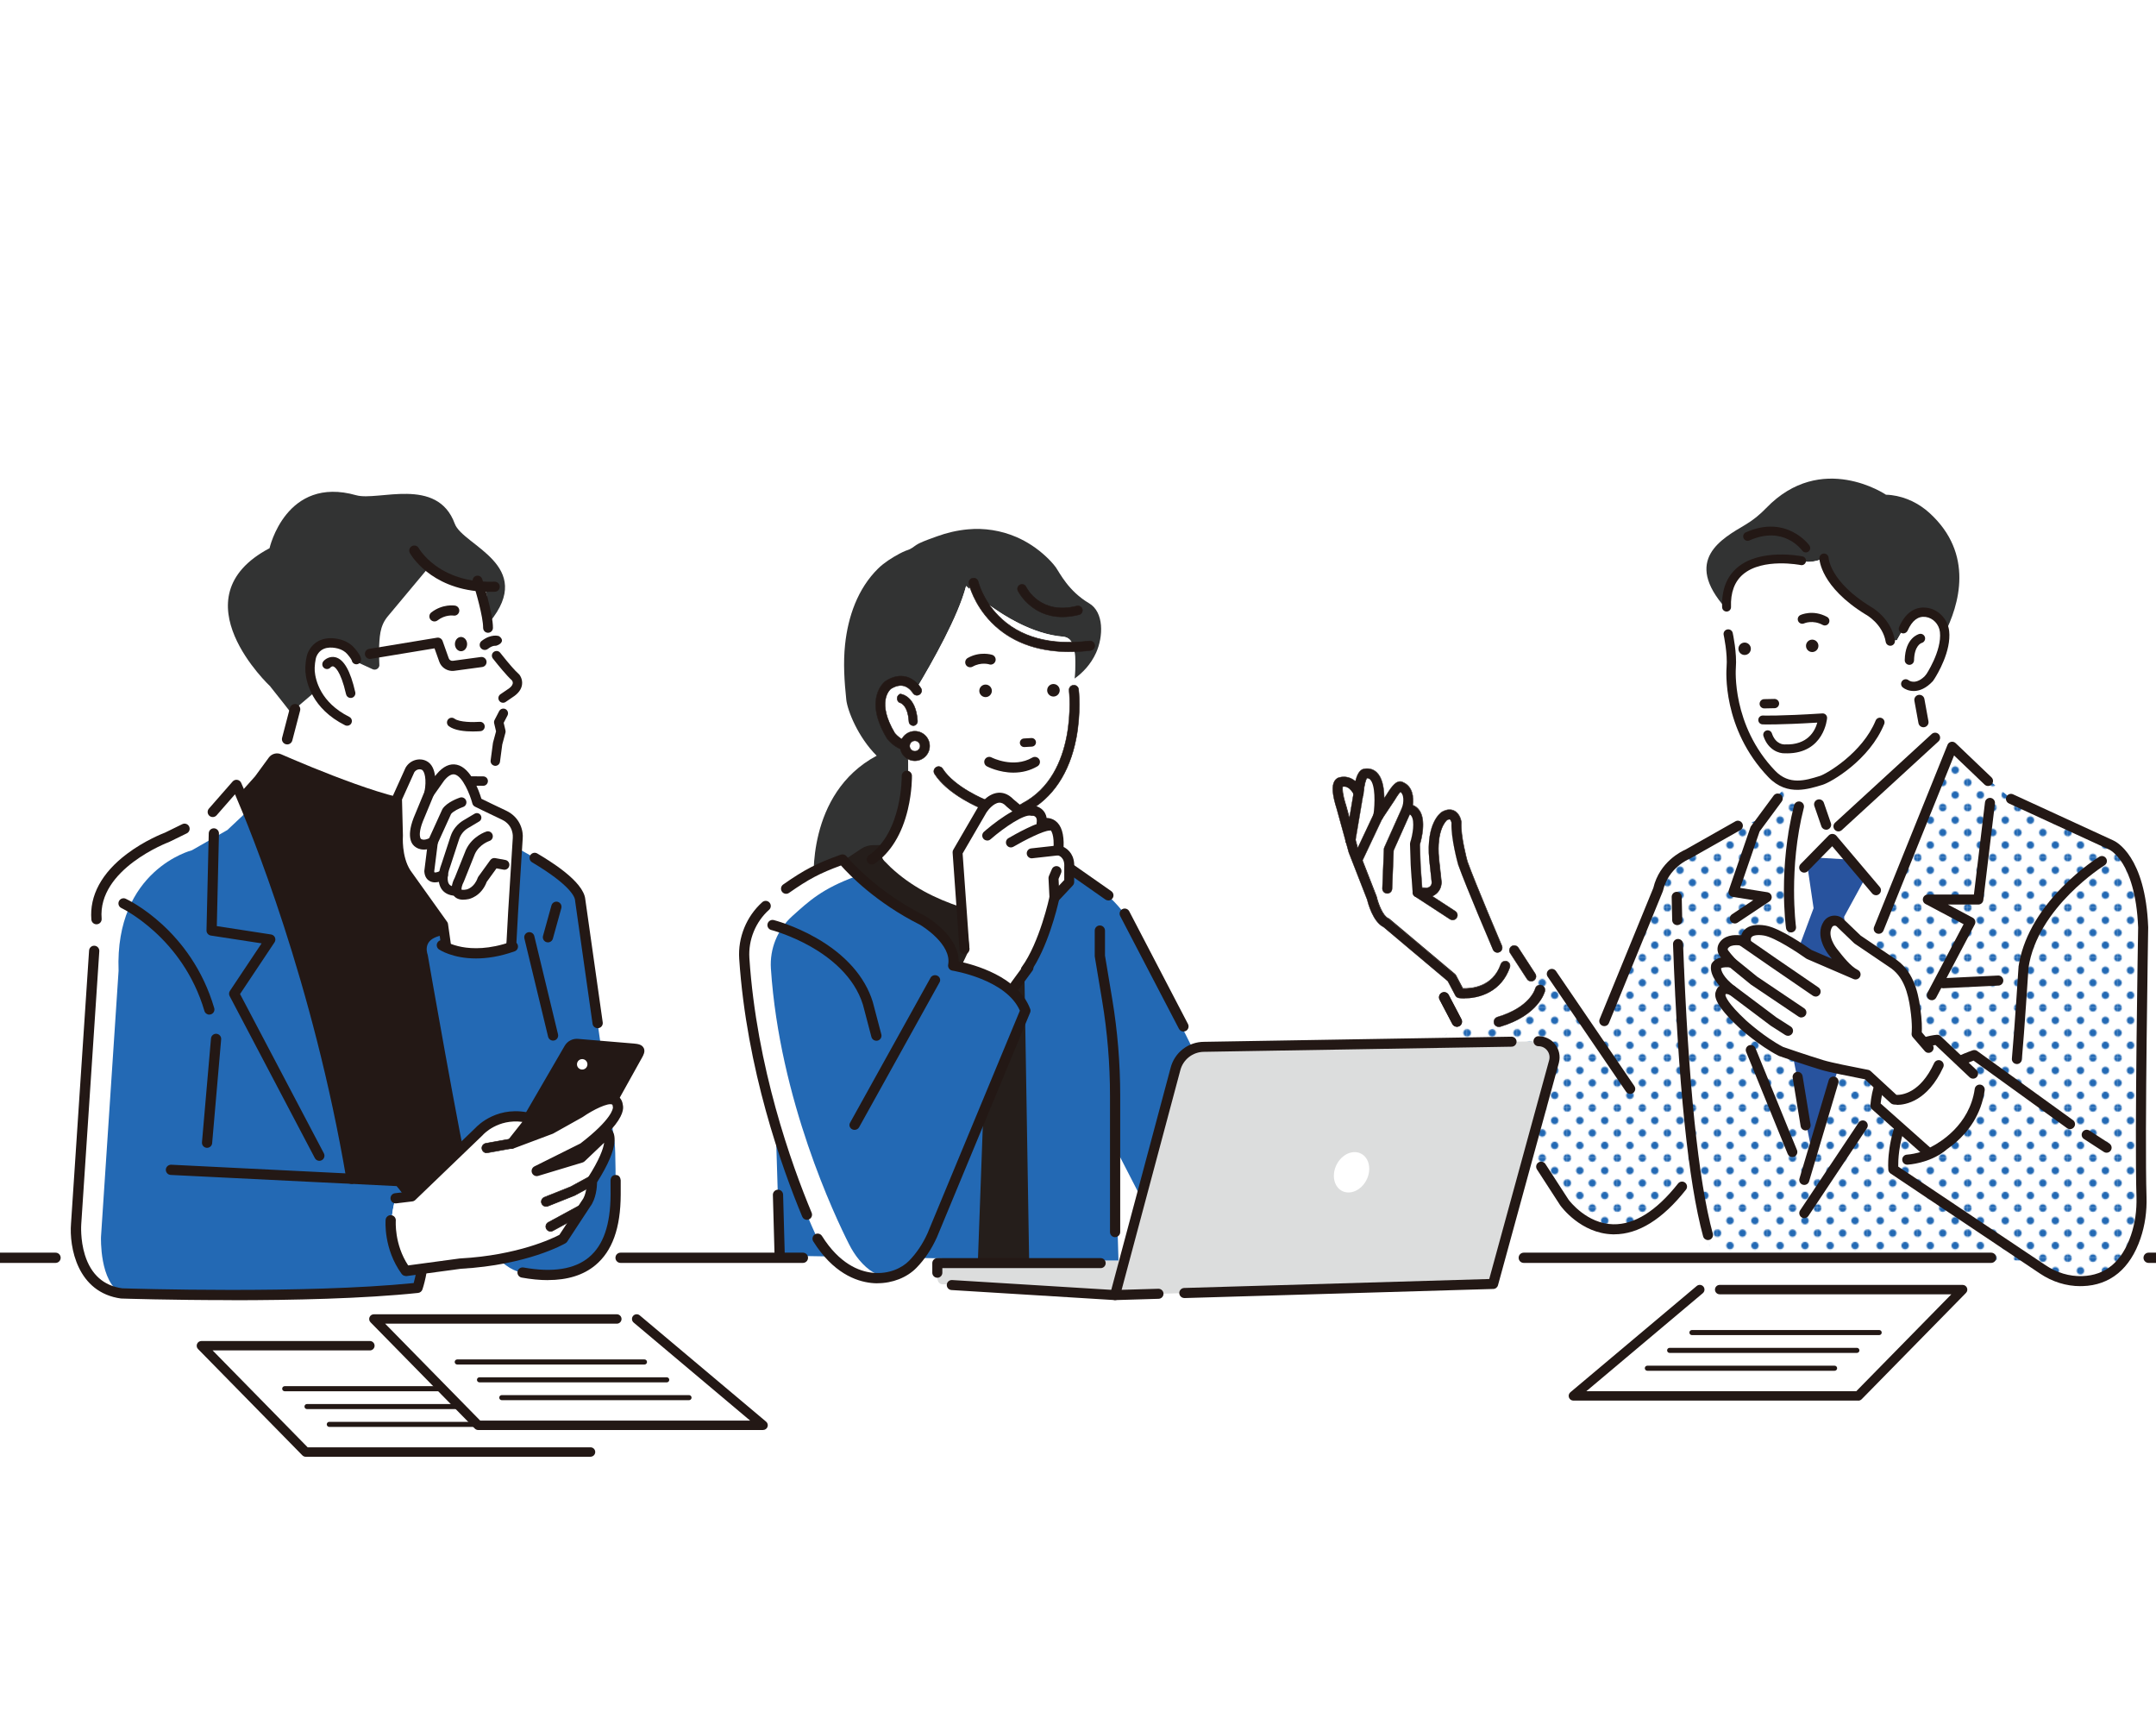 <svg xmlns="http://www.w3.org/2000/svg" xmlns:xlink="http://www.w3.org/1999/xlink" id="_&#x30EC;&#x30A4;&#x30E4;&#x30FC;_1" data-name="&#x30EC;&#x30A4;&#x30E4;&#x30FC; 1" width="500" height="400" viewBox="0 0 500 400"><defs><style>      .cls-1 {        fill: none;      }      .cls-2 {        fill: #fff;      }      .cls-3 {        fill: #323333;      }      .cls-4 {        fill: #dcdddd;      }      .cls-5 {        fill: #251e1b;      }      .cls-6 {        fill: #2369b4;      }      .cls-7 {        fill: #231815;      }      .cls-8 {        fill: #28539e;      }      .cls-9 {        fill: url(#_新規パターンスウォッチ_5);      }    </style><pattern id="_&#x65B0;&#x898F;&#x30D1;&#x30BF;&#x30FC;&#x30F3;&#x30B9;&#x30A6;&#x30A9;&#x30C3;&#x30C1;_5" data-name="&#x65B0;&#x898F;&#x30D1;&#x30BF;&#x30FC;&#x30F3;&#x30B9;&#x30A6;&#x30A9;&#x30C3;&#x30C1; 5" x="0" y="0" width="42.83" height="42.83" patternTransform="translate(-5696.94 -5536.46) scale(.27)" patternUnits="userSpaceOnUse" viewBox="0 0 42.83 42.83"><g><rect class="cls-1" width="42.83" height="42.83"></rect><path class="cls-6" d="m42.83,46.04c1.77,0,3.21-1.44,3.21-3.21s-1.44-3.21-3.21-3.21-3.21,1.44-3.21,3.21,1.44,3.21,3.21,3.21Z"></path><path class="cls-6" d="m21.41,46.04c1.77,0,3.21-1.44,3.21-3.21s-1.44-3.21-3.21-3.21-3.21,1.44-3.21,3.21,1.44,3.21,3.21,3.21Z"></path><path class="cls-6" d="m0,46.04c1.77,0,3.21-1.44,3.21-3.21s-1.44-3.21-3.21-3.21-3.21,1.44-3.21,3.21,1.44,3.21,3.21,3.21Z"></path><path class="cls-6" d="m42.83,24.62c1.77,0,3.21-1.44,3.21-3.21s-1.44-3.21-3.21-3.21-3.21,1.44-3.21,3.21,1.44,3.21,3.21,3.21Z"></path><path class="cls-6" d="m21.41,24.62c1.77,0,3.21-1.44,3.21-3.21s-1.44-3.21-3.21-3.21-3.21,1.44-3.21,3.21,1.44,3.21,3.21,3.21Z"></path><path class="cls-6" d="m0,24.62c1.77,0,3.21-1.44,3.21-3.21s-1.44-3.21-3.21-3.21-3.21,1.44-3.21,3.21,1.44,3.21,3.21,3.21Z"></path><path class="cls-6" d="m42.83,3.21c1.77,0,3.21-1.44,3.21-3.21s-1.44-3.21-3.21-3.21-3.21,1.44-3.21,3.21,1.44,3.21,3.21,3.21Z"></path><path class="cls-6" d="m21.41,3.21c1.77,0,3.21-1.44,3.21-3.21s-1.44-3.21-3.21-3.21-3.21,1.44-3.21,3.21,1.44,3.21,3.21,3.21Z"></path><path class="cls-6" d="m0,3.21c1.77,0,3.21-1.44,3.21-3.21S1.77-3.21,0-3.21-3.21-1.77-3.21,0-1.77,3.21,0,3.21Z"></path><path class="cls-6" d="m-21.41,3.21c1.77,0,3.21-1.44,3.21-3.21s-1.44-3.21-3.21-3.21-3.21,1.44-3.21,3.21,1.44,3.21,3.21,3.21Z"></path><path class="cls-6" d="m-21.41,0"></path><path class="cls-6" d="m10.71,35.33c1.77,0,3.21-1.44,3.21-3.21s-1.44-3.21-3.21-3.21-3.21,1.44-3.21,3.21,1.44,3.21,3.21,3.21Z"></path><path class="cls-6" d="m32.12,35.33c1.77,0,3.21-1.44,3.21-3.21s-1.44-3.21-3.21-3.21-3.21,1.44-3.21,3.21,1.44,3.21,3.21,3.21Z"></path><path class="cls-6" d="m10.71,13.92c1.77,0,3.21-1.44,3.21-3.21s-1.44-3.21-3.21-3.21-3.21,1.44-3.21,3.21,1.44,3.21,3.21,3.21Z"></path><path class="cls-6" d="m32.12,13.92c1.77,0,3.21-1.44,3.21-3.21s-1.44-3.21-3.21-3.21-3.21,1.44-3.21,3.21,1.44,3.21,3.21,3.21Z"></path><path class="cls-6" d="m-10.71,13.92c1.77,0,3.21-1.44,3.21-3.21s-1.44-3.21-3.21-3.21-3.21,1.44-3.21,3.21,1.44,3.21,3.21,3.21Z"></path><path class="cls-6" d="m-10.71,10.71"></path></g></pattern></defs><path class="cls-2" d="m119.95,158.24c-.04-.72-2.28-3.69-2.75-4.24-3.97-4.67-3.12-6.6-3.32-6.42l-1.24-11.53c-3.56-.47-13.77-3.93-12.75-5.04l-9.94,11.9c-1.98,2.37-1.89,4.85-2.08,7.93l.11,3.49c-.1.74-.89,1.17-1.57.86l-4.85-2.23-6.47,5.75c-.18.22-6.58,5.49-6.68,5.76l-2.77,10.64c5.02,2.18,17.65,7.49,26.18,9.64,1.94-3,4.53-5.23,7.21-3.68l9.97.41c5.41.18,5.91-2.18,5.66-3.73-.21-1.32-.14-2.66.11-3.97l.14-.71c.14-.73.38-1.44.76-2.08.59-.99.55-2.09.4-2.85-.11-.58-.03-1.18.23-1.7.69-1.39.27-2.46.27-2.46-.96-2.67.8-3.23,1.58-3.35.28-.04.58-.09.82-.25.87-.58,1.02-1.23.97-2.13Z"></path><path class="cls-3" d="m62.71,159.23c2.05,2.56,3.81,4.81,5.31,6.74l.39-1.51c.1-.27,6.5-5.54,6.68-5.76l6.47-5.75,4.85,2.23c.68.31,1.47-.12,1.57-.86l-.11-3.49c.18-3.08.1-5.56,2.08-7.93l9.94-11.9c-1.02,1.12,9.18,4.57,12.75,5.04l.88,8.25c10.89-13.24-6.2-17.79-8.05-22.84-4.06-11.08-17.81-5.18-22.86-6.61-16.31-4.62-20.1,12.28-20.1,12.28-21.84,11.55.2,32.08.2,32.08Z"></path><path class="cls-3" d="m252.57,139.89c-4.81-2.85-6.76-6.98-7.74-8.37-.67-.91-1.47-1.73-2.29-2.5-2.01-1.87-4.34-3.42-6.88-4.51-3.53-1.51-7.4-2.12-11.23-1.76-2.44.23-4.83.78-7.13,1.62-1.31.48-2.93,1.03-4.18,1.64-.83.41-1.41,1-2.16,1.36-.28.14-.6.21-.89.33-.52.21-1.02.45-1.51.71-1.67.9-3.54,2.07-4.89,3.4-4.77,4.68-7,11.18-7.69,17.65-.45,4.27-.17,8.52.28,12.78.26,2.47,2.68,8.66,7.05,13-16.47,8.8-14.56,29.54-14.56,29.54l8.25,8.64,12.55-9.81c-1.03-.77-2.02-1.6-2.99-2.5l-1.48-1.48c-.81-.81-.8-2.13.03-2.92,2.39-2.29,6.35-8.28,5.39-22.38l-.93-.73.24-.49c-8.95-7.53-4.03-14.04-4.03-14.04,2.17-3.17,4.92-1.54,6.86.42,3.61-6.02,9.63-16.66,11.4-23.61,0,0,.26.26.75.7.14-.5.28-.97.4-1.43,0,0,1.02,2.02,3.26,4.44,4.26,3.23,11.09,7.48,18.11,8.04.1,0,.19.04.29.05.03,0,.06.01.09.02,2.53.57,2.58,4.55,2.26,9.65,1.82-1.29,3.76-3.26,4.99-5.98,1.68-3.73,1.89-9.41-1.63-11.49Z"></path><path class="cls-3" d="m401.07,135.28c.35-.43,1.48-2.14,1.75-2.36.44-.38,1.67-.97,1.75-1.54.07-.51,1.72-1.11,5.65-1.44,4.59-.38,1.95-1.14,7.91.21,2.39.54,4.89-.72,4.89-.72-.93,6.79,10.23,12.15,10.23,12.15,4.67,1.51,5.14,7.08,5.14,7.08l1.52-.2,1.51-2.66c3.07-6.84,8.35-1.24,8.35-1.24.65.74.99,1.62,1.1,2.57,3.49-6.81,7.05-18.69-3.41-28.19-2.44-2.22-5.48-3.7-8.74-4.12-.47-.06-.92-.1-1.34-.1,0,0-14.98-10.19-27.79,3.1-1.42,1.47-3,2.78-4.76,3.82-5.49,3.27-14.65,8.14-4.58,19.45-.33-2.13-.58-4.1.82-5.82Z"></path><polygon class="cls-2" points="107.64 312.05 103.04 312.05 46.7 312.05 70.89 336.71 136.95 336.71 107.64 312.05"></polygon><path class="cls-7" d="m136.95,337.8h-66.05c-.29,0-.57-.12-.78-.33l-24.19-24.65c-.31-.31-.4-.78-.23-1.19.17-.41.57-.67,1.01-.67h39.07c.6,0,1.09.49,1.09,1.09s-.49,1.09-1.09,1.09h-36.47l22.04,22.47h65.6c.6,0,1.09.49,1.09,1.09s-.49,1.09-1.09,1.09Z"></path><g><path class="cls-7" d="m119.79,330.88h-43.42c-.32,0-.59-.26-.59-.59s.26-.59.59-.59h43.42c.32,0,.59.26.59.59s-.26.59-.59.59Z"></path><path class="cls-7" d="m114.62,326.75h-43.42c-.32,0-.59-.26-.59-.59s.26-.59.59-.59h43.42c.32,0,.59.26.59.59s-.26.59-.59.59Z"></path><path class="cls-7" d="m109.45,322.61h-43.42c-.32,0-.59-.26-.59-.59s.26-.59.59-.59h43.42c.32,0,.59.26.59.59s-.26.59-.59.59Z"></path></g><path class="cls-5" d="m222.48,292.73h21.2l2.77-86.77-28.3-10.18-15.75.2c-.94.01-1.86.3-2.65.82l-3.51,2.34,26.22,93.6Z"></path><path class="cls-6" d="m237.4,215.4l1.27,76.93h20.72l-.79-26.28,14.14,27.46h15.31l1.96-23.53-27.49-54.97s-1.7-5.93-13.93-13.62l-11.21,14.01Z"></path><polygon class="cls-6" points="179.41 245.21 180.82 291.16 226.8 291.94 228.37 248.91 179.41 245.21"></polygon><path class="cls-7" d="m257.04,208.8c-.24,0-.47-.07-.68-.21l-12.97-9.08c-.54-.38-.67-1.12-.29-1.65.38-.54,1.12-.67,1.65-.29l12.97,9.08c.54.38.67,1.12.29,1.65-.23.33-.6.51-.97.51Z"></path><path class="cls-2" d="m246.57,147.65c-11.52-.93-22.52-11.76-22.52-11.76-1.78,6.95-7.79,17.6-11.4,23.61-1.94-1.96-4.69-3.6-6.86-.42,0,0-5.16,6.82,4.66,14.57,1.14,14.6-2.92,20.74-5.34,23.07-.83.79-.84,2.11-.03,2.92l1.48,1.48c4.74,4.42,10.25,7.23,16.4,9.25,18.01,5.92,14.87-6.98,14.87-6.98l-2.51-2.97c-2.46-5.61-.23-12.24-.23-12.24,17.32-7.2,13.95-28.19,13.95-28.19.47-6.57.91-12.06-2.46-12.33Z"></path><g><path class="cls-7" d="m210.27,174.02c.75.06,1.48-.09,2.17-.43.54-.27.76-.93.49-1.46-.27-.54-.92-.76-1.46-.49-1.74.87-3.65-1.28-3.94-1.63-4.24-7.11-1.27-9.97-.92-10.27,1.08-.68,2.08-.91,2.97-.69,1.36.33,2.12,1.63,2.13,1.64.3.52.97.7,1.49.4.52-.3.71-.96.41-1.48-.05-.09-1.21-2.11-3.48-2.68-1.51-.38-3.1-.04-4.74,1-.02.01-.05.03-.07.05-.21.16-5.15,4.01.38,13.22.02.04.05.08.08.11.03.04.77.98,1.9,1.73.88.59,1.75.91,2.61.98Z"></path><path class="cls-7" d="m210.58,174.09c-.11,0-.21,0-.32-.01h0c-.87-.07-1.75-.4-2.63-.99-1.14-.76-1.88-1.7-1.91-1.74-.03-.04-.06-.08-.08-.12-5.56-9.26-.58-13.13-.37-13.29.02-.02.05-.03.07-.05,1.65-1.05,3.26-1.39,4.78-1.01,2.29.58,3.46,2.62,3.51,2.7.31.55.11,1.24-.43,1.55-.54.31-1.24.12-1.56-.42,0-.01-.76-1.29-2.1-1.62-.87-.21-1.86.02-2.93.69-.34.29-3.28,3.13.94,10.2.21.25,2.16,2.47,3.87,1.61.27-.14.58-.16.87-.06.29.1.53.3.66.57.28.56.05,1.25-.51,1.54-.6.3-1.23.45-1.87.45Zm-.31-.12c.74.06,1.46-.09,2.14-.43.51-.26.72-.88.46-1.39-.12-.25-.34-.43-.6-.52-.26-.09-.54-.07-.79.06-.75.38-1.61.25-2.57-.36-.74-.47-1.29-1.1-1.44-1.28-4.27-7.15-1.27-10.04-.91-10.35,1.1-.69,2.11-.93,3.01-.71,1.38.34,2.16,1.65,2.16,1.67.29.49.92.67,1.41.38.49-.28.67-.91.39-1.41-.05-.08-1.2-2.09-3.45-2.65-1.5-.38-3.08-.04-4.7.99-.02.01-.04.03-.06.04-.21.16-5.12,3.97.39,13.15.02.04.05.07.07.11.03.04.76.97,1.89,1.72.87.58,1.73.9,2.58.97h0Z"></path></g><g><path class="cls-7" d="m211.71,168.25c.06,0,.11,0,.17,0,.55-.05.94-.56.9-1.11-.39-5.89-3.87-6.22-4.02-6.23h0c-.8.31-.96,1.38-.29,1.91l.1.08c.08.01,1.95.32,2.21,4.41.03.5.43.9.92.93Z"></path><path class="cls-7" d="m211.79,168.31s-.05,0-.08,0c-.52-.04-.94-.46-.97-.98-.26-4.05-2.08-4.35-2.16-4.36,0,0-.02,0-.03-.01l-.1-.08c-.33-.26-.49-.67-.43-1.09.06-.42.34-.76.73-.91,0,0,.02,0,.02,0,.15.01,3.68.35,4.07,6.28.04.59-.39,1.11-.95,1.16-.03,0-.07,0-.1,0Zm-3.18-5.45c.2.04,1.99.47,2.24,4.46.03.47.4.85.87.88h0c.05,0,.11,0,.16,0,.51-.05.89-.52.85-1.05-.38-5.73-3.69-6.16-3.96-6.18-.35.14-.59.45-.65.83-.06.38.09.75.39.99l.09.07Z"></path></g><path class="cls-2" d="m209.85,172.98c0-1.28,1.04-2.32,2.32-2.32s2.32,1.04,2.32,2.32-1.04,2.32-2.32,2.32-2.32-1.04-2.32-2.32Z"></path><g><path class="cls-7" d="m212.17,176.41c-1.89,0-3.43-1.54-3.43-3.43s1.54-3.43,3.43-3.43,3.43,1.54,3.43,3.43-1.54,3.43-3.43,3.43Zm0-4.64c-.67,0-1.21.54-1.21,1.21s.54,1.21,1.21,1.21,1.21-.54,1.21-1.21-.54-1.21-1.21-1.21Z"></path><path class="cls-7" d="m212.17,176.47c-1.92,0-3.48-1.56-3.48-3.48s1.56-3.48,3.48-3.48,3.48,1.56,3.48,3.48-1.56,3.48-3.48,3.48Zm0-6.86c-1.86,0-3.38,1.51-3.38,3.38s1.51,3.38,3.38,3.38,3.38-1.51,3.38-3.38-1.51-3.38-3.38-3.38Zm0,4.64c-.7,0-1.26-.57-1.26-1.26s.57-1.26,1.26-1.26,1.26.57,1.26,1.26-.57,1.26-1.26,1.26Zm0-2.42c-.64,0-1.16.52-1.16,1.16s.52,1.16,1.16,1.16,1.16-.52,1.16-1.16-.52-1.16-1.16-1.16Z"></path></g><path class="cls-7" d="m234.49,189.2c-1.62,0-3.81-.39-6.68-1.63-.5-.2-7.96-3.25-11.07-8.12-.33-.52-.18-1.2.34-1.53.52-.33,1.2-.18,1.53.34,2.78,4.34,9.97,7.23,10.04,7.26.01,0,.02,0,.03.01,5.91,2.56,8.13.95,8.15.94.07-.06.14-.11.22-.15,13.03-6.77,10.91-26.01,10.89-26.2-.07-.61.36-1.16.97-1.23.61-.07,1.16.36,1.23.97.03.21.6,5.27-.55,11.3-1.54,8.06-5.49,13.97-11.42,17.09-.39.29-1.54.97-3.67.97Z"></path><path class="cls-7" d="m234.49,189.26c-1.94,0-4.19-.55-6.7-1.63-.22-.09-2.23-.91-4.56-2.31-3.03-1.83-5.23-3.79-6.53-5.83-.17-.26-.22-.57-.16-.88.07-.3.25-.56.51-.73.54-.35,1.26-.19,1.61.35,2.78,4.34,9.94,7.21,10.01,7.24h.03c5.9,2.57,8.07.97,8.09.96.07-.06.15-.12.23-.16,13.02-6.76,10.88-25.96,10.86-26.15-.08-.64.38-1.22,1.02-1.29.31-.04.61.05.85.24.25.19.4.47.44.78.03.21.6,5.28-.55,11.32-1.55,8.08-5.51,14-11.45,17.12-.39.29-1.54.97-3.7.97Zm-16.82-11.46c-.19,0-.39.05-.57.17-.24.15-.4.39-.46.66-.06.28,0,.56.14.8,1.3,2.03,3.48,3.98,6.5,5.79,2.33,1.4,4.33,2.22,4.55,2.31,2.5,1.08,4.74,1.63,6.66,1.63,2.12,0,3.25-.67,3.64-.96,5.92-3.11,9.86-9.01,11.4-17.05,1.15-6.02.58-11.07.55-11.28-.03-.28-.17-.53-.4-.71-.22-.17-.5-.25-.78-.22-.58.07-.99.59-.92,1.17.02.19,2.17,19.47-10.91,26.26-.08.04-.15.09-.21.15-.02.02-2.28,1.64-8.2-.93h-.03c-.07-.04-7.27-2.92-10.06-7.29-.2-.31-.54-.49-.89-.49Z"></path><path class="cls-7" d="m248.11,151.14c-6.04,0-12.99-1.48-18.24-6.88-4.04-4.16-5.11-8.66-5.16-8.84-.14-.6.23-1.19.83-1.33.6-.14,1.19.23,1.33.83.01.06,1.02,4.16,4.66,7.88,4.88,4.98,11.98,6.94,21.1,5.85.61-.07,1.16.36,1.23.97.07.61-.36,1.16-.97,1.23-1.49.18-3.1.29-4.79.29Z"></path><path class="cls-7" d="m248.11,151.19c-7.68,0-13.83-2.32-18.28-6.9-4.05-4.17-5.13-8.68-5.17-8.87-.14-.63.25-1.25.87-1.4.62-.14,1.25.25,1.39.87,0,.04,1.03,4.17,4.65,7.85,4.87,4.96,11.96,6.93,21.06,5.84.31-.04.61.05.86.24.24.19.4.47.44.78.08.64-.38,1.22-1.02,1.29-1.63.2-3.25.29-4.8.29Zm-22.32-17.09c-.08,0-.16,0-.24.03-.57.13-.92.7-.79,1.27.04.19,1.12,4.67,5.14,8.82,4.42,4.56,10.55,6.87,18.2,6.87,1.55,0,3.16-.1,4.79-.29.58-.07.99-.6.92-1.17-.03-.28-.17-.53-.4-.7-.22-.17-.5-.25-.78-.22-9.14,1.09-16.25-.88-21.15-5.87-3.64-3.71-4.67-7.86-4.68-7.9-.11-.49-.55-.82-1.03-.82Z"></path><g><path class="cls-7" d="m237.52,173.23s.04,0,.06,0l1.73-.1c.27-.02.51-.13.69-.33.18-.2.27-.46.25-.72-.03-.55-.51-.97-1.06-.94l-1.73.1c-.27.02-.51.13-.69.33-.18.2-.27.46-.25.72.03.53.47.94,1,.94Z"></path><path class="cls-7" d="m229.4,154.06c.17.05.35.07.52.04.44-.07.79-.37.93-.79.2-.61-.14-1.26-.74-1.46-.11-.04-2.84-.89-5.68.72-.55.31-.75,1.02-.44,1.58.15.27.4.46.7.54.1.03.21.04.31.04.2,0,.39-.05.57-.15,1.93-1.09,3.76-.55,3.84-.53Z"></path><path class="cls-7" d="m240.29,175.55c-.3-.08-.61-.04-.88.12-4.39,2.56-9.4,0-9.45-.03-.57-.3-1.27-.08-1.57.49-.15.27-.17.59-.08.89.09.3.29.54.57.69.11.06,2.78,1.45,6.15,1.45,2.02,0,3.9-.49,5.57-1.47.55-.32.74-1.04.42-1.59-.16-.27-.41-.46-.71-.54Z"></path><path class="cls-7" d="m244.34,158.61c-.8-.02-1.47.62-1.49,1.42-.02.8.62,1.47,1.42,1.49.8.02,1.47-.62,1.49-1.42.02-.8-.62-1.47-1.42-1.49Z"></path><path class="cls-7" d="m230.02,160.23c.02-.8-.62-1.47-1.42-1.49s-1.47.62-1.49,1.42c-.02.8.62,1.47,1.42,1.49.8.02,1.47-.62,1.49-1.42Z"></path></g><path class="cls-7" d="m237.19,135.52c.32.05.61.26.76.58.14.28,3.31,6.58,11.78,4.43.56-.14,1.12.2,1.26.75.14.56-.2,1.12-.75,1.26-10.17,2.58-14.13-5.47-14.17-5.55-.25-.52-.03-1.14.49-1.38.2-.1.42-.12.62-.09Z"></path><path class="cls-7" d="m246.38,143.1c-7.35,0-10.32-6.02-10.35-6.09-.26-.54-.03-1.2.52-1.46.2-.1.43-.13.65-.09h0c.35.06.65.29.8.61.13.27,3.28,6.54,11.72,4.4.58-.15,1.18.21,1.33.79.07.28.03.58-.12.83-.15.25-.39.43-.67.5-1.41.36-2.7.51-3.87.51Zm-9.37-7.54c-.15,0-.29.03-.42.1-.49.23-.7.82-.47,1.31.04.08,3.98,8.09,14.1,5.52.26-.06.47-.22.6-.45.13-.23.17-.49.11-.75-.13-.53-.67-.84-1.2-.71-8.52,2.17-11.71-4.19-11.84-4.46-.14-.29-.41-.49-.72-.55h0c-.06,0-.11-.01-.17-.01Z"></path><g><path class="cls-2" d="m245.46,197.19c.69-8.02-3.9-6.19-3.9-6.19.69-4.36-5.13-2.97-5.13-2.97l-2.2-1.84c-3.21-3.44-6.42,1.6-6.42,1.6l-5.73,9.86,2.76,22.39-7.19,15.11,9.32,8.24,10.94-18.45c4.36-5.96,6.65-16.74,6.65-16.74l3.44-3.67v-3.44c.23-3.44-2.52-3.9-2.52-3.9Z"></path><path class="cls-7" d="m246.66,196.38c.12-2.98-.51-5.01-1.89-6.03-.66-.49-1.39-.67-2.05-.69-.14-.93-.58-1.54-1-1.93-1.43-1.32-3.85-1.13-4.98-.95l-1.73-1.45c-1.32-1.38-2.66-1.58-3.55-1.5-2.61.24-4.44,3.01-4.64,3.32,0,.01-.02.03-.02.04l-5.73,9.86c-.12.2-.17.43-.15.66l1.6,22.47c.05.64.6,1.12,1.23,1.07.64-.05,1.11-.6,1.07-1.23l-1.58-22.11,5.54-9.53c.39-.61,1.65-2.14,2.9-2.25.57-.05,1.13.22,1.69.83.03.03.07.07.1.1l2.2,1.84c.28.23.65.32,1,.24.82-.19,2.76-.37,3.47.29.1.1.42.39.26,1.38-.06.41.1.81.42,1.07.32.26.76.33,1.14.19,0,0,.84-.31,1.43.14.37.28,1.2,1.32.9,4.87-.05.59.37,1.12.94,1.23.29.06,1.73.46,1.58,2.69,0,.03,0,.05,0,.08v2.98l-3.13,3.34c-.14.15-.24.34-.29.55-.02.11-2.29,10.61-6.45,16.3-.09.12-.15.26-.19.4l2.19.78c3.99-5.6,6.22-14.82,6.64-16.67l3.22-3.44c.2-.21.31-.5.31-.79v-3.4c.17-2.71-1.23-4.13-2.47-4.74Z"></path><path class="cls-7" d="m228.95,194.9c-.32,0-.64-.13-.87-.39-.42-.48-.37-1.21.11-1.63,1.3-1.14,7.95-6.77,11.34-5.99.62.14,1.01.76.87,1.38-.14.62-.76,1.01-1.38.87-1.49-.35-5.98,2.58-9.3,5.48-.22.19-.49.29-.76.29Z"></path><path class="cls-7" d="m234.45,196.51c-.4,0-.78-.2-1-.57-.32-.55-.14-1.26.41-1.58,1.16-.68,7.05-4.06,9.53-4.06.64,0,1.15.52,1.15,1.15s-.52,1.15-1.15,1.15c-1.36,0-5.71,2.19-8.36,3.74-.18.11-.38.16-.58.16Z"></path><path class="cls-7" d="m239.27,199.03c-.58,0-1.08-.44-1.15-1.03-.07-.63.39-1.2,1.02-1.27l6.19-.69c.64-.07,1.2.39,1.27,1.02.07.63-.39,1.2-1.02,1.27l-6.19.69s-.09,0-.13,0Z"></path><path class="cls-7" d="m244.54,209.35c-.61,0-1.12-.48-1.15-1.1l-.23-4.59c0-.18.02-.35.09-.51l.69-1.61c.25-.59.93-.86,1.52-.61.59.25.86.93.61,1.52l-.58,1.36.22,4.32c.03.64-.46,1.18-1.1,1.21-.02,0-.04,0-.06,0Z"></path></g><path class="cls-2" d="m468.35,186.85l-11.4-9.55-3.8-2.13-36.11,9.04s-1.08-6.59-9.09,6.04c0,0-5.24.31-20.96,10.79l-16.64,39.45-11.44-13.98s-11.37-3.9-24.92,15.21l26.5,33.9s13.25,24.35,32.05-4.62l4.62,21.26h72.11s21.88,15.72,27.12-8.94v-45.92s1.54-25.58-.31-30.82c0,0-.62-10.17-11.71-13.25l-16.02-6.47Z"></path><path class="cls-9" d="m468.35,186.85l-11.4-9.55-3.8-2.13-36.11,9.04s-1.08-6.59-9.09,6.04c0,0-5.24.31-20.96,10.79l-16.64,39.45-11.44-13.98s-11.37-3.9-24.92,15.21l26.5,33.9s13.25,24.35,32.05-4.62l4.62,21.26h72.11s21.88,15.72,27.12-8.94v-45.92s1.54-25.58-.31-30.82c0,0-.62-10.17-11.71-13.25l-16.02-6.47Z"></path><path class="cls-2" d="m355.71,227.37l-2.36-3.52s-3.48-6.77-6.11-4.73l-4.53-10.44s-4.78-11.67-5.03-16.72c0,0-.85-8.62-4.93,2.01,0,0-1.11,3.52.4,10.36,0,0-.7,4.22-4.43,2.01l-.5-10.36s2.41-7.64-1.61-8.45c0,0,1.01-5.63-2.41-5.33l-4.12,5.99s1.22-10.37-4.33-8.41l-.8,4.02s-3.52-5.23-5.03-1.31l4.11,15.92,5.6,14.56,15.34,12.77s-2.01,2.31.96,6.46l2.45,4.88s3.89,5.53,15.43-2.39c0,0,3.81-.87,1.9-7.34Z"></path><path class="cls-2" d="m449.57,171.91l-3.33.3-1.16-11.33-12.79-5.47-11.71,5.24-2.16,19.41s-8.94,27.12,1.54,85.98c0,0,17.98-61.9,33.18-90.89l-3.58-3.25Z"></path><path class="cls-2" d="m445.94,159.12s7.83-10,3.82-14.55c0,0-5.28-5.6-8.35,1.24l-1.51,2.66-1.52.2s-.47-5.58-5.14-7.08c0,0-11.16-5.36-10.23-12.15,0,0-2.5,1.26-4.89.72-5.96-1.35-3.32-.59-7.91-.21-3.93.33-5.58.93-5.65,1.44-.08.57-1.31,1.17-1.75,1.54-.26.23-1.4,1.93-1.75,2.36-1.71,2.09-.97,4.55-.61,7.22.53,4.02,1.29,11.17.47,14.06,0,0-.02,1.85.65,4.3.69,4.58,2.65,11.41,8.1,18.2,2.17,2.7,6.6,3.95,9.9,2.87,1.18-.38,1.96-.3,2.98-.64.22,1.66,1.13,5.36,1.13,9.08,0,0,0,.01,0,.02l1.48,3.82s.05.04.08.02l21.89-23.44s-1.47-7.75-1.19-11.67Z"></path><path class="cls-7" d="m417.03,183.15c-2.29.05-4.69-.62-6.92-2.94-10.78-11.23-9.75-24.89-9.7-25.47.27-3.18-.66-7.46-.67-7.5-.13-.58.24-1.16.82-1.28.58-.13,1.16.24,1.28.82.04.19,1.01,4.64.72,8.15-.01.13-.98,13.28,9.11,23.79,3.27,3.4,7,2.26,10.29,1.24l.07-.02c1.56-.48,9.89-5.36,12.95-12.85.22-.55.85-.82,1.4-.59.55.22.81.85.59,1.4-3.39,8.31-12.23,13.46-14.31,14.09l-.07.02c-1.63.5-3.55,1.09-5.56,1.14Z"></path><path class="cls-7" d="m438.4,149.74c-.52.01-.99-.36-1.08-.9-.71-4.19-4.54-6.29-4.58-6.31-.02,0-.04-.02-.06-.03-10.49-6.44-10.74-12.78-10.75-13.04-.01-.59.46-1.09,1.05-1.1.59-.01,1.08.45,1.1,1.04,0,.11.39,5.52,9.7,11.25.47.26,4.8,2.76,5.66,7.84.1.59-.3,1.14-.88,1.24-.05,0-.11.01-.16.01Zm-14.31-20.33h0s0,0,0,0Z"></path><path class="cls-7" d="m443.88,160.23c-1.15.02-2.07-.39-2.6-.82-.46-.38-.53-1.05-.15-1.51.37-.46,1.04-.53,1.5-.16.19.14,1.77,1.2,4.04-1.25.4-.44,1.08-.46,1.52-.06.44.4.46,1.08.06,1.52-1.57,1.69-3.1,2.26-4.37,2.29Z"></path><path class="cls-7" d="m411.55,164.22l-2.38.05c-.59.01-1.09-.46-1.1-1.05-.01-.59.46-1.09,1.05-1.1l2.38-.05c.59-.01,1.09.46,1.1,1.05s-.46,1.09-1.05,1.1Z"></path><path class="cls-7" d="m442.83,154.17s-.03,0-.04,0c-.59-.01-1.07-.5-1.06-1.1.1-5.23,3.26-6.04,3.4-6.07.58-.14,1.16.22,1.3.8.13.57-.21,1.14-.77,1.29-.11.04-1.7.6-1.77,4.02-.01.58-.48,1.04-1.05,1.06Z"></path><path class="cls-7" d="m452.03,146.32c-.31-2.75-2.47-5.02-5.16-5.39-1.91-.26-4.58.3-6.44,4.43-.25.56.02,1.23.6,1.45.54.21,1.15-.09,1.39-.62,1.06-2.34,2.43-3.36,4.16-3.13,1.72.23,3.11,1.7,3.31,3.49.49,4.4-3.27,9.99-3.31,10.05-.11.16-.17.34-.18.53l2.13.42c.8-1.24,4.02-6.58,3.5-11.24Z"></path><path class="cls-7" d="m434.8,121.43h0Zm-.16-.05h0Zm0,0s0,0,0,0c0,0,0,0,0,0Zm0,0s0,0,0,0c0,0,0,0,0,0Z"></path><path class="cls-7" d="m414.41,174.68c-.17,0-.35,0-.53,0-1.25.05-3.82-.72-4.91-3.98-.18-.54.11-1.12.65-1.3.54-.18,1.12.11,1.3.65.89,2.66,2.87,2.57,2.89,2.57.03,0,.07,0,.1,0,5.36.21,7.03-3.19,7.54-5.06-9.1.55-12.55.42-12.7.41-.57-.02-1.01-.5-.98-1.07.02-.57.51-1,1.07-.98.04,0,3.86.15,13.79-.49.3-.02.58.09.79.3s.32.5.3.79c0,.08-.64,8.17-9.33,8.17Z"></path><path class="cls-7" d="m406.04,150.44c0,.8-.65,1.44-1.44,1.44s-1.44-.65-1.44-1.44.65-1.44,1.44-1.44,1.44.65,1.44,1.44Z"></path><circle class="cls-7" cx="420.27" cy="149.76" r="1.44"></circle><path class="cls-7" d="m400.41,141.81c-.55,0-1.01-.44-1.03-.99-.15-4.01,1.04-7.1,3.52-9.21,5.34-4.52,14.72-2.67,15.11-2.59.56.11.92.66.8,1.21-.11.56-.66.92-1.21.8h0c-.09-.02-8.8-1.73-13.37,2.15-1.97,1.67-2.91,4.22-2.79,7.56.02.57-.42,1.05-.99,1.07-.01,0-.03,0-.04,0Z"></path><path class="cls-7" d="m418.79,128.1c-.32,0-.64-.15-.84-.43-.18-.25-4.33-5.87-12.24-2.35-.52.23-1.13,0-1.36-.52-.23-.52,0-1.13.52-1.36,9.5-4.22,14.7,2.97,14.75,3.05.33.46.22,1.11-.25,1.43-.18.13-.39.19-.59.19Z"></path><path class="cls-7" d="m423.12,145.03c-.14-.01-.29-.05-.42-.12-2.3-1.24-4.25-.38-4.27-.37-.53.25-1.16.03-1.41-.5-.25-.53-.03-1.16.5-1.41.12-.06,2.9-1.35,6.18.41.52.28.71.92.43,1.44-.2.38-.61.59-1.01.56Z"></path><path class="cls-7" d="m448.01,231.93c-.18,0-.37-.04-.54-.13-.57-.3-.79-1-.49-1.57l8.4-15.92-8.84-4.69c-.47-.25-.71-.79-.58-1.31.13-.52.59-.88,1.13-.88h10.68l2.57-21.39c.08-.64.65-1.09,1.29-1.02.64.08,1.09.66,1.02,1.29l-2.7,22.42c-.07.58-.57,1.02-1.16,1.02h-7.04l5.74,3.05c.57.3.78,1,.48,1.57l-8.94,16.95c-.21.4-.61.62-1.03.62Z"></path><path class="cls-7" d="m435.69,216.53c-.15,0-.29-.03-.43-.08-.6-.24-.88-.92-.64-1.51l17.03-42.22c.14-.36.46-.62.83-.7.38-.08.77.03,1.05.3l8.32,7.94c.46.44.48,1.18.04,1.64-.44.46-1.18.48-1.64.04l-7.08-6.76-16.38,40.63c-.18.45-.62.73-1.08.73Z"></path><path class="cls-7" d="m415.35,216.22c-.57,0-1.07-.42-1.15-1.01-.08-.56-1.84-13.95,1.87-28.49.16-.62.79-1,1.42-.84.62.16,1,.79.84,1.42-3.6,14.08-1.84,27.47-1.82,27.6.09.64-.36,1.22-1,1.31-.05,0-.11.01-.16.01Z"></path><path class="cls-7" d="m402.33,214.14c-.38,0-.74-.18-.97-.52-.36-.53-.21-1.26.32-1.61l4.92-3.28-4.77-.76c-.34-.05-.64-.26-.81-.55-.18-.29-.21-.65-.1-.98l5.01-14.56c.04-.11.09-.22.16-.31l5.24-7.09c.38-.52,1.11-.63,1.63-.24.52.38.63,1.11.24,1.63l-5.13,6.94-4.5,13.08,6.34,1.01c.47.08.85.43.95.9.1.47-.09.95-.49,1.22l-7.4,4.93c-.2.13-.42.2-.64.2Z"></path><path class="cls-7" d="m482.47,298.24c-3.28,0-6.51-1-9.36-2.91l-34.68-23.22c-.3-.2-.48-.52-.51-.87-.02-.21-.38-5.18,1.84-11.09,2.06-5.47,6.8-12.79,17.73-16.6.36-.12.76-.07,1.06.16l22.19,16.02c.52.38.64,1.1.26,1.62-.38.52-1.1.64-1.62.26l-21.69-15.67c-7.75,2.85-13.04,7.87-15.72,14.93-1.66,4.36-1.77,8.24-1.75,9.64l34.19,22.89c2.58,1.73,5.51,2.6,8.46,2.51,5.43-.16,9.24-3.35,11.33-9.49.94-2.76,1.36-5.73,1.27-8.83-.44-14.15.36-61.04.39-62.52-.31-7.97-2.13-12.47-3.6-14.84-1.57-2.51-3.07-3.2-3.08-3.21-.02,0-.02,0-.03-.01l-23.27-10.71c-.58-.27-.84-.96-.57-1.54.27-.58.96-.84,1.54-.57l23.26,10.7c.62.27,7.46,3.65,8.08,20.12,0,.02,0,.04,0,.06,0,.48-.83,48.19-.39,62.44.11,3.38-.36,6.63-1.39,9.66-2.4,7.05-7.05,10.88-13.46,11.06-.15,0-.31,0-.46,0Z"></path><g><path class="cls-2" d="m457.57,248.95l-8.32-7.86s-13.1.92-14.33,15.25l12.48,11.09s10.17-4.01,11.71-14.79l-1.54-3.7Z"></path><path class="cls-7" d="m447.4,268.61c-.28,0-.56-.1-.77-.29l-12.48-11.09c-.27-.24-.42-.6-.39-.97.68-7.9,4.83-11.92,8.2-13.9,3.62-2.14,7.07-2.4,7.21-2.41.33-.02.64.09.88.31l8.32,7.86c.47.44.49,1.18.05,1.64-.44.47-1.18.49-1.64.05l-7.93-7.49c-2.27.32-11.44,2.3-12.71,13.56l11.47,10.2c2.16-1.07,9.15-5.14,10.35-13.58.09-.64.68-1.08,1.32-.99.64.09,1.08.68.99,1.32-1.62,11.33-11.99,15.54-12.44,15.71-.14.05-.28.08-.43.08Z"></path></g><path class="cls-7" d="m467.74,246.73s-.07,0-.11,0c-.64-.06-1.11-.62-1.05-1.26.61-6.69,1.53-21.09,1.54-21.23,0-.03,0-.06,0-.09.92-6.3,4.45-12.7,10.22-18.53,4.32-4.36,8.33-6.85,8.5-6.95.55-.34,1.26-.17,1.6.38.34.55.17,1.26-.38,1.6h0c-.16.1-15.56,9.74-17.63,23.78-.06.92-.95,14.72-1.54,21.25-.05.6-.56,1.06-1.16,1.06Z"></path><path class="cls-7" d="m450.63,229.16c-.62,0-1.13-.48-1.16-1.11-.03-.64.46-1.19,1.11-1.22l12.79-.62c.64-.03,1.19.46,1.22,1.11.03.64-.46,1.19-1.11,1.22l-12.79.62s-.04,0-.06,0Z"></path><path class="cls-7" d="m415.66,268.3c-.46,0-.89-.27-1.08-.73l-9.63-23.65c-.24-.6.04-1.27.64-1.52.6-.24,1.27.04,1.52.64l9.63,23.65c.24.6-.04,1.27-.64,1.52-.14.06-.29.09-.44.09Z"></path><path class="cls-7" d="m418.43,282.47c-.22,0-.45-.06-.64-.2-.53-.36-.68-1.08-.32-1.61l13.56-20.34c.36-.53,1.08-.68,1.61-.32.53.36.68,1.08.32,1.61l-13.56,20.34c-.22.34-.59.52-.97.52Z"></path><path class="cls-7" d="m372.05,237.94c-.15,0-.3-.03-.44-.09-.59-.24-.88-.92-.64-1.52l12.45-30.42c1.46-6.12,6.64-8.54,7.38-8.86l11.65-6.59c.56-.32,1.27-.12,1.59.44.32.56.12,1.27-.44,1.59l-11.71,6.63s-.09.05-.14.07c-.19.08-4.85,2.03-6.08,7.35-.01.06-.03.12-.06.18l-12.48,30.51c-.18.45-.62.72-1.08.72Z"></path><path class="cls-7" d="m396.09,287.55c-.51,0-.98-.34-1.12-.86-3.43-12.62-5.78-35.41-6.98-67.75-.02-.64.48-1.18,1.12-1.21.64-.02,1.18.48,1.21,1.12,1.2,32.16,3.52,54.78,6.9,67.23.17.62-.2,1.26-.82,1.43-.1.03-.2.04-.31.04Z"></path><path class="cls-7" d="m388.96,214.52c-.63,0-1.14-.5-1.16-1.13-.09-3.37-.12-5.39-.12-5.41,0-.64.51-1.17,1.15-1.18.65,0,1.17.51,1.18,1.15,0,.02.03,2.03.12,5.37.02.64-.49,1.18-1.13,1.2-.01,0-.02,0-.03,0Z"></path><polygon class="cls-8" points="421.36 198.87 429.21 199.34 432.3 204.11 427.67 212.59 428.91 225.99 417.2 219.68 420.59 210.59 419.05 200.11 421.36 198.87"></polygon><path class="cls-7" d="m435.07,207.59c-.33,0-.66-.14-.89-.41l-9.27-10.95-5.66,5.77c-.45.46-1.19.47-1.65.02-.46-.45-.47-1.19-.02-1.65l6.49-6.62c.22-.24.53-.38.86-.38.37,0,.71.15.95.43l10.06,11.88c.42.49.35,1.22-.14,1.64-.22.19-.49.28-.75.28Zm-10.95-12.29s0,0,0,0h0Zm1.74-.04s0,0,0,0c0,0,0,0,0,0Z"></path><polygon class="cls-8" points="415.35 242.63 415.74 231.36 432.3 230.77 419.97 266.05 415.35 242.63"></polygon><path class="cls-7" d="m418.43,274.77c-.11,0-.22-.02-.33-.05-.62-.18-.97-.83-.78-1.45l6.78-22.8c.18-.62.83-.97,1.45-.78.62.18.97.83.78,1.45l-6.78,22.8c-.15.51-.61.83-1.11.83Z"></path><path class="cls-7" d="m418.74,262.13c-.56,0-1.05-.4-1.15-.98l-1.85-11.25c-.1-.63.33-1.23.96-1.34.64-.11,1.23.33,1.34.96l1.85,11.25c.1.63-.33,1.23-.96,1.34-.06.01-.13.02-.19.02Z"></path><g><g><path class="cls-2" d="m447.24,242.94l-2.78-3.22s.27-1.91-.31-5.97c-.61-4.27-1.86-8.35-5.53-10.61l-7.86-5.32-4.01-3.85c-.84-.8-2.21-.67-2.84.31-1.8,2.78,1.07,6.32,1.07,6.32,1.16,1.47,3.22,4.27,5.32,5.32l-10.77-4.64s-6.94-4.98-10.27-5.53c-2.77-.46-4.69.34-4.37,2.56,0,0-3.86-1.22-5.2,1-.31.51-.26,1.16.08,1.66.34.48.9,1.16,1.86,2.23,0,0-2.71-.57-3.64.78,0,0-.75,2.24,3.64,5.64,0,0-2.18-1.06-2.6.64,0,0-1.2,1.35,5.09,7.18,0,0,4.39,4.02,8.89,6.35,0,0,4.85,1.71,9.47,3.12,2.32.71,8.98,1.96,10.54,2.28l6.26,5.78s6.11,1.06,10.3-8.02l-2.34-4Z"></path><path class="cls-7" d="m439.89,256.16c-.47,0-.76-.05-.81-.06-.22-.04-.43-.14-.59-.29l-6.02-5.55c-.19-.04-.42-.08-.68-.13-2.47-.48-7.62-1.48-9.65-2.11-4.59-1.41-9.47-3.12-9.52-3.14-.05-.02-.1-.04-.15-.06-4.59-2.37-8.96-6.35-9.14-6.52-2.72-2.53-4.46-4.6-5.17-6.15-.53-1.16-.41-1.91-.21-2.33.18-.6.51-.98.83-1.22-.81-.9-1.39-1.79-1.71-2.67-.47-1.27-.26-2.09-.19-2.32.04-.1.08-.2.15-.29.51-.74,1.3-1.11,2.08-1.27-.11-.14-.21-.28-.3-.4-.62-.88-.67-2.03-.13-2.92,1.1-1.83,3.35-2.06,5.13-1.82.17-.61.5-1.05.8-1.35,1-.98,2.68-1.3,4.84-.94,3.37.56,9.55,4.88,10.65,5.66l4.73,2.04c-.15-.19-.3-.38-.43-.55-.12-.15-.23-.29-.33-.42-.13-.16-3.37-4.23-1.13-7.67.48-.75,1.27-1.24,2.17-1.34.91-.1,1.8.2,2.46.83l3.94,3.78,7.76,5.25c4.29,2.65,5.49,7.5,6.05,11.42.43,2.99.41,4.88.36,5.75l2.46,2.85c.42.49.37,1.22-.12,1.64-.49.42-1.22.37-1.64-.12l-2.78-3.22c-.22-.25-.32-.59-.27-.93,0-.01.24-1.85-.31-5.64-.52-3.64-1.53-7.65-4.99-9.78-.01,0-.03-.02-.04-.03l-7.86-5.32c-.05-.04-.11-.08-.15-.12l-4.01-3.85c-.15-.15-.36-.22-.58-.19-.12.01-.34.07-.48.29-1.31,2.03.98,4.93,1,4.96.11.14.23.29.35.44,1.09,1.39,2.91,3.73,4.59,4.57.56.28.8.96.53,1.53-.27.57-.94.83-1.52.58l-10.77-4.64c-.08-.03-.15-.07-.22-.12-1.87-1.34-7.27-4.91-9.78-5.33-1.58-.26-2.5-.01-2.83.31-.07.07-.29.29-.2.94.06.4-.1.79-.4,1.05-.31.26-.72.34-1.1.22-.77-.24-3.15-.67-3.85.49-.06.11-.05.26.04.39.33.47.89,1.14,1.77,2.12.34.37.39.92.14,1.36-.25.44-.75.66-1.25.56-.7-.14-1.81-.15-2.28.15.04.53.43,2.04,3.23,4.21.47.36.59,1.03.28,1.53-.31.51-.96.69-1.5.43-.31-.15-.76-.24-.93-.2,0,.02-.02.04-.02.08-.01.06-.03.11-.05.16.05.33.51,1.91,4.8,5.89.04.03,4.28,3.9,8.56,6.13.64.22,5.12,1.78,9.35,3.08,1.92.59,6.98,1.57,9.42,2.05.43.08.78.15,1.01.2.21.04.4.14.56.29l5.97,5.51c1.17.04,5.49-.33,8.74-7.38.27-.58.96-.84,1.54-.57.58.27.84.96.57,1.54-3.65,7.91-8.77,8.73-10.74,8.73Zm-39.99-25.13s0,0,0,0c0,0,0,0,0,0Zm0,0s0,0,0,0c0,0,0,0,0,0Zm.01-.02s0,.01-.01.02c0,0,0-.01.01-.02Zm0,0s0,0,0,0c0,0,0,0,0,0Zm0,0s0,0,0,0c0,0,0,0,0,0Z"></path></g><path class="cls-7" d="m421.08,231.09c-.23,0-.46-.07-.66-.2l-9.78-6.7-7.49-5.18c-.53-.37-.66-1.09-.3-1.62.37-.53,1.09-.66,1.62-.29l7.48,5.18,9.77,6.69c.53.36.67,1.09.3,1.62-.23.33-.59.51-.96.51Z"></path><path class="cls-7" d="m417.77,235.95c-.22,0-.45-.06-.65-.2l-10.96-7.37s-.06-.04-.09-.06l-5.18-4.22c-.5-.41-.57-1.14-.17-1.64.41-.5,1.14-.57,1.64-.17l5.14,4.18,10.91,7.34c.53.36.67,1.08.32,1.61-.22.33-.59.51-.97.51Z"></path><path class="cls-7" d="m414.66,240.19c-.21,0-.43-.06-.63-.18l-3.36-2.15s-.05-.03-.07-.05l-9.67-7.27c-.51-.39-.62-1.12-.23-1.63.39-.51,1.12-.62,1.63-.23l9.64,7.24,3.32,2.12c.54.35.7,1.07.35,1.61-.22.35-.6.54-.98.54Z"></path></g><path class="cls-7" d="m442.31,270.07c-.62,0-1.13-.48-1.16-1.11-.03-.64.46-1.19,1.1-1.22.07,0,4.31-.26,7.42-2.75.5-.4,1.23-.32,1.64.18.4.5.32,1.23-.18,1.64-3.72,2.97-8.55,3.25-8.76,3.26-.02,0-.04,0-.06,0Z"></path><path class="cls-7" d="m488.54,267.3c-.22,0-.44-.06-.63-.19l-4.62-3c-.54-.35-.69-1.07-.34-1.61.35-.54,1.07-.69,1.61-.34l4.62,3c.54.35.69,1.07.34,1.61-.22.34-.6.53-.98.53Z"></path><path class="cls-4" d="m259.39,292.34v7.97l-38.72-2.5h-2.09c-.63-.01-1.15-.58-1.16-1.27l-.04-4.2h42.01Z"></path><path class="cls-7" d="m258.6,301.47c.61,0,1.12-.48,1.16-1.09.04-.64-.45-1.19-1.09-1.23l-37.87-2.33c-.64-.03-1.19.45-1.23,1.09-.04.64.45,1.19,1.09,1.23l37.87,2.33s.05,0,.07,0Z"></path><path class="cls-7" d="m217.38,296.29c.64,0,1.16-.52,1.16-1.16v-1.07h36.72c.64,0,1.16-.52,1.16-1.16s-.52-1.16-1.16-1.16h-37.89c-.64,0-1.16.52-1.16,1.16v2.23c0,.64.52,1.16,1.16,1.16Z"></path><path class="cls-4" d="m258.6,300.31l87.69-2.58,14.14-51.64c.59-2.35-1.2-4.63-3.62-4.63l-77.54,1.29c-3.16,0-5.91,2.15-6.67,5.22l-13.99,52.35Z"></path><path class="cls-7" d="m274.67,301s.02,0,.03,0l71.61-2.11c.51-.01.95-.36,1.09-.86l14.14-51.64s0-.02,0-.03c.37-1.47.04-3-.89-4.2-.93-1.2-2.34-1.88-3.86-1.88-.64,0-1.16.52-1.16,1.16s.52,1.16,1.16,1.16c.8,0,1.53.36,2.02.99.49.62.66,1.42.47,2.19l-13.91,50.8-70.75,2.08c-.64.02-1.15.56-1.13,1.2.02.63.54,1.13,1.16,1.13Z"></path><path class="cls-7" d="m258.6,301.47s.02,0,.03,0l10.07-.3c.64-.02,1.15-.55,1.13-1.2-.02-.64-.56-1.14-1.2-1.13l-8.51.25,13.59-50.84c.64-2.57,2.92-4.35,5.55-4.35l71.31-1.19c.64-.01,1.15-.54,1.14-1.18-.01-.64-.53-1.14-1.16-1.14,0,0-.01,0-.02,0l-71.29,1.19c-3.68,0-6.89,2.51-7.78,6.1l-13.99,52.33c-.09.36-.02.73.21,1.02.22.28.56.44.91.44Z"></path><path class="cls-2" d="m309.34,272.73c.04,2.54,1.9,4.19,4.17,3.7,2.26-.49,4.07-2.95,4.03-5.49-.04-2.54-1.9-4.19-4.17-3.7-2.26.49-4.07,2.95-4.03,5.49Z"></path><g><g><path class="cls-7" d="m339.71,231.5c-.5,0-.96-.03-1.37-.09-.36-.05-.67-.27-.84-.59l-1.75-3.32-14.89-12.53c-2.45-1.2-3.6-5.54-3.8-6.36l-4.23-10.85s-.03-.07-.04-.11l-2.77-10.04c-1.08-3.38-1.22-5.47-.47-6.59.35-.51.79-.68,1.04-.74,1.55-.39,2.81.11,3.74.89.48-2,1.21-2.67,1.81-2.84.03-.01.07-.02.1-.03,1.5-.29,2.48.29,3.04.83,1.11,1.07,1.69,3.08,1.72,5.97l.5-.74c1.57-2.62,2.38-3.05,3.02-3.13.28-.03.55.01.78.14,2.3.98,2.58,3.48,2.31,5.33.63.24,1.15.65,1.54,1.22,1.65,2.37.43,6.85.1,7.94l.18,5.16.36,4.82c.31,0,.64.02.97.04.36.02.69-.12.94-.38.25-.26.36-.61.32-.97l-.56-5.18c-.78-8.41,2.53-10.81,2.91-11.06.03-.02.05-.03.08-.05,1.3-.7,2.24-.5,2.81-.21,1.32.68,1.58,2.34,1.61,2.53,0,.07.01.14,0,.21-.17,3.15,1.3,8.55,1.43,9.04,1.84,5.13,7.92,19.38,7.98,19.52.24.57-.02,1.23-.59,1.47-.57.24-1.23-.02-1.47-.59-.25-.59-6.21-14.53-8.05-19.69,0-.02-.02-.05-.02-.07-.07-.25-1.68-6.01-1.53-9.67-.06-.3-.24-.68-.39-.76-.08-.04-.31-.02-.67.16-.23.19-2.5,2.25-1.88,8.94l.56,5.16c.11,1.01-.23,2.01-.92,2.74-.69.73-1.67,1.13-2.67,1.08-.69-.03-1.34-.05-1.91-.05s-1.07-.45-1.12-1.04l-.43-5.86s0-.03,0-.04l-.19-5.37c0-.13.01-.26.05-.39.56-1.72,1.12-4.92.25-6.16-.16-.23-.42-.49-1.08-.52-.35-.01-.67-.19-.87-.48-.2-.29-.26-.65-.15-.98,0-.03.8-2.62-.45-3.59-.25.26-.68.81-1.34,1.92,0,.02-.02.03-.03.04l-2.84,4.26c-.29.44-.85.61-1.34.42-.49-.19-.78-.7-.7-1.21.42-2.73.46-7.11-.77-8.3-.16-.15-.37-.29-.77-.28-.18.3-.6,1.23-.8,3.6-.04.52-.44.93-.95,1.01-.51.08-1.01-.21-1.2-.68-.04-.09-.95-2.21-2.64-1.98-.08.37-.17,1.55.79,4.55,0,.01,0,.03.01.04l2.76,10,4.24,10.87c.02.05.04.1.05.15.41,1.77,1.51,4.47,2.67,4.96.11.04.2.1.29.18l15.18,12.77c.11.09.2.21.27.33l1.57,2.97c1.71.08,6.89-.16,8.79-5.6.2-.58.84-.89,1.43-.69.58.2.89.84.69,1.43-1.99,5.68-7.08,7.12-10.4,7.12Zm-15.7-48.35s.06.06.1.09c-.03-.03-.07-.06-.1-.09Zm0,0s0,0,0,0c0,0,0,0,0,0Zm-13.07-.66s0,0,0,0c0,0,0,0,0,0Zm0,0s0,0,0,0c0,0,0,0,0,0Zm6.11-2.15h0Z"></path><path class="cls-7" d="m339.71,231.54c-.48,0-.95-.03-1.37-.09-.37-.05-.69-.28-.86-.61l-1.75-3.32-14.89-12.53c-2.45-1.2-3.61-5.53-3.81-6.38l-4.23-10.84s-.03-.07-.04-.11l-2.77-10.04c-1.08-3.39-1.23-5.49-.46-6.63.36-.53.82-.7,1.07-.76,1.33-.34,2.62-.04,3.73.86.28-1.14.82-2.52,1.82-2.81.04-.01.07-.02.11-.03,1.52-.29,2.51.29,3.07.84,1.1,1.06,1.68,3.04,1.73,5.87l.43-.64c1.58-2.63,2.4-3.07,3.05-3.15.28-.04.56.01.8.14,1.05.45,1.77,1.24,2.14,2.36.36,1.08.31,2.21.2,2.97.62.25,1.14.66,1.53,1.22,1.63,2.35.5,6.68.11,7.97l.18,5.15.35,4.78c.31,0,.62.02.94.04.35.02.67-.11.91-.37.24-.26.35-.59.31-.94l-.56-5.18c-.78-8.43,2.55-10.85,2.93-11.09.03-.02.05-.03.08-.05,1.31-.71,2.27-.51,2.85-.21,1.34.69,1.6,2.37,1.63,2.56,0,.07.01.14,0,.21-.16,3.13,1.27,8.44,1.43,9.03,1.85,5.15,7.92,19.37,7.98,19.52.25.59-.02,1.27-.61,1.52-.28.12-.6.13-.89.01-.29-.12-.51-.34-.63-.62-.06-.14-6.19-14.48-8.05-19.69,0-.02-.02-.05-.02-.08-.07-.24-1.68-6.02-1.53-9.69-.06-.28-.23-.65-.37-.72-.06-.03-.26-.03-.63.16-.25.21-2.48,2.27-1.86,8.9l.56,5.16c.11,1.02-.23,2.03-.93,2.77-.7.74-1.68,1.14-2.7,1.09-.69-.03-1.33-.05-1.9-.05-.6,0-1.11-.47-1.16-1.07l-.43-5.86s0-.03,0-.05l-.19-5.37c0-.14.01-.27.06-.4.56-1.71,1.12-4.89.26-6.13-.15-.22-.41-.47-1.05-.5-.36-.01-.69-.2-.9-.49-.21-.29-.26-.67-.15-1.02,0-.03.78-2.56-.41-3.53-.25.27-.68.82-1.32,1.88,0,.02-.02.03-.03.05l-2.84,4.26c-.3.46-.87.63-1.38.44-.51-.2-.81-.72-.73-1.26.42-2.72.46-7.09-.76-8.27-.14-.14-.34-.28-.72-.27-.18.3-.58,1.23-.79,3.56-.05.53-.45.96-.98,1.04-.53.08-1.04-.21-1.25-.71-.04-.09-.92-2.16-2.57-1.96-.08.39-.14,1.58.8,4.5,0,.02,0,.03.01.04l2.76,10,4.24,10.86c.02.05.04.11.05.16.41,1.76,1.5,4.45,2.65,4.93.11.05.21.11.3.18l15.18,12.77c.11.1.21.21.28.35l1.56,2.96c1.6.07,6.83-.13,8.73-5.57.1-.29.31-.53.59-.66.28-.13.59-.15.88-.05.29.1.53.31.66.59.13.28.15.59.05.89-.89,2.55-2.48,4.48-4.72,5.71-2.26,1.25-4.55,1.44-5.71,1.44Zm-28.05-51.36c-.33,0-.68.04-1.04.13-.23.05-.68.21-1.02.72-.75,1.11-.6,3.2.47,6.56l2.77,10.04s.02.07.03.1l4.23,10.85c.21.85,1.35,5.15,3.78,6.34l14.9,12.54s0,0,0,.01l1.75,3.32c.16.31.46.52.81.57.42.06.88.09,1.36.09,1.16,0,3.43-.19,5.68-1.43,2.22-1.23,3.8-3.13,4.68-5.67.1-.27.08-.57-.05-.83-.13-.26-.34-.46-.62-.55-.27-.1-.57-.08-.83.05-.26.13-.46.34-.55.62-1.93,5.52-7.25,5.7-8.83,5.63-.01,0-.03,0-.03-.02l-1.57-2.97c-.07-.12-.15-.23-.26-.32l-15.18-12.77c-.08-.07-.18-.13-.28-.17-1.17-.49-2.28-3.21-2.69-4.98-.01-.05-.03-.1-.05-.15l-4.24-10.87-2.76-10.01s0-.03-.01-.04c-.96-3.01-.87-4.2-.79-4.57,0-.02.02-.03.03-.03,1.72-.24,2.64,1.91,2.68,2,.19.46.67.74,1.16.66.5-.07.87-.48.92-.97.21-2.4.64-3.33.81-3.62,0-.01.02-.02.03-.02.43-.02.65.14.8.29,1.24,1.2,1.2,5.59.78,8.33-.08.51.2.99.68,1.17.48.19,1.01.02,1.29-.41l2.84-4.26s.02-.03.03-.04c.66-1.1,1.1-1.65,1.35-1.92.01-.01.04-.02.05,0,1.27.98.48,3.61.47,3.63-.1.32-.05.67.14.95.19.27.51.45.84.46.68.03.95.3,1.11.53.88,1.26.31,4.47-.25,6.2-.04.12-.06.25-.05.37l.19,5.37s0,.03,0,.04l.43,5.86c.04.56.51,1,1.08,1s1.21.02,1.91.05c1,.05,1.96-.34,2.64-1.07.69-.73,1.02-1.72.91-2.71l-.56-5.16c-.62-6.67,1.64-8.76,1.9-8.97.33-.17.59-.23.71-.17.17.09.35.47.41.78-.15,3.67,1.46,9.43,1.53,9.67,0,.02.01.05.02.07,1.86,5.2,7.98,19.54,8.05,19.68.11.27.32.47.59.58.27.11.56.1.83,0,.55-.23.8-.87.57-1.42-.06-.14-6.14-14.36-7.98-19.52-.16-.6-1.6-5.92-1.43-9.06,0-.07,0-.13,0-.2-.02-.19-.28-1.84-1.59-2.5-.56-.28-1.49-.48-2.77.21-.03.01-.05.03-.07.04-.38.24-3.67,2.63-2.89,11.02l.56,5.18c.04.37-.08.73-.33,1-.25.27-.6.41-.97.39-.33-.02-.66-.03-.97-.04-.02,0-.04-.02-.04-.04l-.36-4.82-.18-5.16s0,0,0-.01c.39-1.27,1.52-5.58-.1-7.9-.39-.56-.9-.96-1.52-1.2-.02,0-.03-.02-.02-.04.53-3.66-1.42-4.92-2.29-5.29-.23-.12-.49-.17-.76-.13-.63.08-1.43.51-2.99,3.11l-.5.75s-.03.02-.04.02c-.02,0-.03-.02-.03-.04-.03-2.88-.61-4.88-1.71-5.94-.55-.53-1.52-1.1-3-.82-.03,0-.07.01-.1.02-.54.16-1.28.78-1.78,2.82,0,.01-.01.02-.03.03-.01,0-.03,0-.04,0-.6-.5-1.5-1.01-2.67-1.01Zm12.45,3.09s-.02,0-.02,0h0s0,0,0,0c-.03-.03-.07-.06-.1-.09h0s0,0,0,0h0s-.01-.04,0-.05c.01-.01.03-.01.04,0,0,0,0,0,.01,0,0,0,0,0,0,0,.03.03.06.06.09.08.02.01.02.04,0,.05,0,0-.02.01-.03.01Zm-13.17-.75s-.04-.02-.04-.04.02-.04.04-.04c0,0,0,0,0,0,.02,0,.03,0,.03.02,0,0,0,.01,0,.02,0,.02-.02.04-.04.04,0,0,0,0,0,0Zm6.12-2.15s-.04-.02-.04-.04.02-.04.04-.04h0s.04.02.04.04-.02.04-.04.04Z"></path></g><g><path class="cls-7" d="m313.2,196.07c-.06,0-.12,0-.19-.02-.61-.1-1.02-.68-.92-1.29l1.85-10.98c.1-.61.68-1.02,1.29-.92.61.1,1.02.68.92,1.29l-1.85,10.98c-.09.55-.57.93-1.1.93Z"></path><path class="cls-7" d="m313.2,196.11c-.06,0-.13,0-.19-.02-.3-.05-.57-.22-.75-.47-.18-.25-.25-.56-.2-.86l1.85-10.98c.05-.31.22-.57.47-.75.25-.18.56-.25.86-.2.31.05.57.22.75.47.18.25.25.56.2.86l-1.85,10.98c-.09.56-.57.97-1.14.97Zm1.85-13.22c-.22,0-.44.07-.62.2-.23.17-.39.42-.44.7l-1.85,10.98c-.05.28.02.57.19.81.17.24.42.39.7.44.06.01.12.02.18.02.53,0,.98-.38,1.06-.9l1.85-10.98c.05-.28-.02-.57-.19-.81-.17-.24-.42-.39-.7-.44-.06-.01-.12-.02-.18-.02Z"></path></g><g><path class="cls-7" d="m315.04,200.02c-.16,0-.32-.03-.48-.11-.56-.26-.8-.93-.54-1.49l4.57-9.69c.26-.56.93-.8,1.49-.54.56.26.8.93.54,1.49l-4.57,9.69c-.19.4-.59.64-1.01.64Z"></path><path class="cls-7" d="m315.04,200.06c-.17,0-.34-.04-.49-.11-.58-.27-.83-.96-.55-1.54l4.57-9.69c.27-.58.96-.83,1.54-.55.58.27.83.96.55,1.54l-4.57,9.69c-.19.4-.6.66-1.05.66Zm4.57-11.93c-.41,0-.8.23-.98.62l-4.57,9.69c-.25.54-.02,1.18.52,1.44.15.07.3.1.46.1.42,0,.8-.24.98-.62l4.57-9.69c.25-.54.02-1.18-.52-1.44-.15-.07-.3-.1-.46-.1Z"></path></g><g><path class="cls-7" d="m321.71,207.18s-.03,0-.05,0c-.62-.02-1.1-.55-1.07-1.16l.37-9.13c0-.14.04-.28.1-.41l4.2-9.38c.25-.56.91-.82,1.48-.56.56.25.82.91.56,1.48l-4.11,9.18-.36,8.92c-.02.6-.52,1.07-1.12,1.07Z"></path><path class="cls-7" d="m321.71,207.21s-.03,0-.05,0c-.31-.01-.59-.14-.8-.37-.21-.23-.32-.52-.31-.83l.37-9.13c0-.15.04-.29.1-.43l4.2-9.38c.13-.28.36-.5.64-.61.29-.11.6-.1.89.02.28.13.5.36.61.64.11.29.1.6-.02.89l-4.1,9.18-.36,8.91c-.03.62-.53,1.11-1.16,1.11Zm4.57-20.75c-.13,0-.26.02-.39.07-.27.1-.48.3-.6.57l-4.2,9.38c-.06.13-.09.26-.09.4l-.37,9.13c-.01.29.09.56.29.78.2.21.46.34.75.35.02,0,.03,0,.04,0,.58,0,1.06-.46,1.08-1.04l.36-8.92s0,0,0-.01l4.11-9.18c.12-.26.13-.56.02-.83-.1-.27-.3-.48-.57-.6-.14-.06-.29-.1-.44-.1Z"></path></g><g><path class="cls-7" d="m336.89,213.35c-.21,0-.42-.06-.61-.18l-8.15-5.31c-.52-.34-.66-1.03-.33-1.55.34-.52,1.03-.66,1.55-.33l8.15,5.31c.52.34.66,1.03.33,1.55-.21.33-.57.51-.94.51Z"></path><path class="cls-7" d="m336.89,213.38c-.22,0-.44-.06-.63-.19l-8.15-5.31c-.53-.35-.69-1.07-.34-1.6.35-.54,1.07-.69,1.6-.34l8.15,5.31c.26.17.44.43.5.73.06.3,0,.61-.16.87-.21.33-.58.53-.97.53Zm-8.14-7.55c-.35,0-.7.17-.91.49-.33.5-.18,1.17.32,1.5l8.15,5.31c.18.11.38.18.59.18.37,0,.71-.18.91-.49.16-.24.21-.53.15-.81-.06-.28-.23-.52-.47-.68l-8.15-5.31c-.18-.12-.39-.17-.59-.17Z"></path></g></g><g><path class="cls-7" d="m347.59,238.11c-.5,0-.97-.33-1.11-.83-.18-.62.17-1.26.78-1.45,7.49-2.22,8.71-6.4,8.76-6.57.17-.61.8-.99,1.42-.82.62.16.99.78.84,1.4-.06.23-1.5,5.61-10.35,8.23-.11.03-.22.05-.33.05Z"></path><path class="cls-7" d="m347.59,238.15c-.53,0-1-.35-1.15-.86-.09-.31-.06-.63.1-.92.15-.28.41-.49.72-.58,7.47-2.21,8.68-6.37,8.73-6.55.17-.64.83-1.02,1.47-.85.63.17,1.02.82.86,1.45-.06.23-1.5,5.63-10.38,8.26-.11.03-.23.05-.34.05Zm9.55-9.72c-.49,0-.95.33-1.09.83-.05.18-1.28,4.38-8.78,6.6-.29.09-.53.28-.67.54-.14.26-.18.57-.09.86.14.47.58.81,1.08.81.11,0,.22-.02.32-.05,8.83-2.62,10.27-7.98,10.32-8.2.15-.59-.21-1.2-.81-1.35-.09-.02-.19-.04-.28-.04Z"></path></g><g><path class="cls-7" d="m355.09,227.55c-.37,0-.74-.18-.96-.52l-3.92-6.03c-.34-.53-.19-1.23.33-1.58.53-.34,1.23-.19,1.58.33l3.92,6.03c.34.53.19,1.23-.33,1.58-.19.12-.41.18-.62.18Z"></path><path class="cls-7" d="m355.09,227.59c-.4,0-.77-.2-.99-.54l-3.92-6.03c-.17-.26-.23-.58-.16-.89.07-.31.25-.57.51-.74.54-.35,1.28-.2,1.63.35l3.92,6.04c.35.54.2,1.28-.35,1.63-.19.12-.41.19-.64.19Zm-3.93-8.31c-.21,0-.41.06-.6.18-.25.16-.42.41-.48.69-.06.29,0,.58.15.83l3.92,6.03c.2.31.55.5.92.5.21,0,.42-.06.6-.18.51-.33.65-1.01.32-1.52l-3.92-6.04c-.21-.32-.56-.5-.92-.5Z"></path></g><g><g><path class="cls-7" d="m337.78,237.9c-.33-.03-.64-.22-.8-.54l-2.96-5.65c-.26-.49-.07-1.1.43-1.36.49-.26,1.1-.07,1.36.43l2.96,5.65c.26.49.07,1.1-.43,1.36-.18.09-.37.13-.56.11Z"></path><path class="cls-7" d="m337.87,238.07s-.07,0-.11,0h0c-.4-.04-.75-.27-.93-.62l-2.96-5.65c-.15-.28-.17-.6-.08-.89.09-.3.3-.54.58-.69.58-.3,1.29-.08,1.58.5l2.96,5.65c.3.57.08,1.28-.5,1.58-.17.09-.35.13-.54.13Zm-2.96-7.67c-.13,0-.27.03-.39.1-.2.1-.35.28-.41.5-.07.22-.05.44.06.64l2.96,5.65c.13.25.38.42.67.45h0c.16.01.33-.02.47-.09.41-.22.57-.73.36-1.14l-2.96-5.65c-.15-.29-.45-.45-.75-.45Z"></path></g><g><path class="cls-7" d="m337.78,237.93c-.35-.03-.66-.24-.83-.56l-2.96-5.65c-.13-.25-.15-.53-.07-.8.08-.27.27-.48.51-.61.51-.27,1.14-.07,1.41.44l2.96,5.65c.27.51.07,1.14-.44,1.41-.18.09-.38.13-.58.11Zm-2.77-7.66c-.18-.02-.37.02-.54.11-.23.12-.4.32-.48.57-.08.25-.05.51.07.74l2.96,5.65c.15.29.44.49.77.52.19.02.38-.02.54-.11.48-.25.66-.84.41-1.32l-2.96-5.65c-.16-.3-.46-.49-.77-.52Z"></path><path class="cls-7" d="m337.87,238.1s-.08,0-.11,0c-.41-.04-.77-.28-.96-.64l-2.96-5.65c-.15-.29-.18-.61-.08-.92.1-.31.31-.56.59-.71.59-.31,1.32-.08,1.63.51l2.96,5.65c.31.59.08,1.32-.51,1.63-.17.09-.37.14-.56.14Zm-2.96-7.67c-.13,0-.26.03-.37.09-.19.1-.33.27-.4.48-.06.21-.04.43.06.62l2.96,5.65c.13.24.37.4.64.43.15.01.31-.02.45-.09.19-.1.33-.27.4-.48.06-.21.05-.43-.05-.62l-2.96-5.65c-.13-.24-.37-.4-.64-.43h0s-.05,0-.08,0Z"></path></g></g><path class="cls-7" d="m378.06,253.66c-.37,0-.74-.18-.96-.51l-18.18-26.66c-.36-.53-.23-1.25.31-1.62.53-.36,1.25-.23,1.62.31l18.18,26.66c.36.53.23,1.25-.31,1.62-.2.14-.43.2-.65.2Z"></path><path class="cls-7" d="m374.36,286.22c-.11,0-.22,0-.33,0-7.43-.18-11.98-6.43-12.17-6.69-.01-.01-.02-.03-.03-.04l-5.39-8.32c-.35-.54-.2-1.26.34-1.61.54-.35,1.26-.2,1.61.34l5.38,8.29c.25.33,4.24,5.57,10.34,5.7,4.94.11,10.01-3.07,15.06-9.46.4-.5,1.13-.59,1.63-.19.5.4.59,1.13.19,1.63-5.43,6.87-11.03,10.35-16.63,10.35Z"></path><path class="cls-7" d="m423.5,192.4c-.48,0-.93-.3-1.1-.78l-1.63-4.72c-.21-.61.11-1.27.72-1.48.61-.21,1.27.11,1.48.72l1.63,4.72c.21.61-.11,1.27-.72,1.48-.13.04-.25.06-.38.06Z"></path><path class="cls-7" d="m426.36,192.79c-.31,0-.63-.13-.86-.38-.43-.47-.4-1.21.07-1.64l22.42-20.57c.47-.43,1.21-.4,1.64.07.43.47.4,1.21-.07,1.64l-22.42,20.57c-.22.2-.51.31-.79.31Z"></path><path class="cls-7" d="m446.07,168.64c-.56,0-1.06-.4-1.16-.97l-.94-5.16c-.12-.64.31-1.26.95-1.37.64-.12,1.26.31,1.37.95l.94,5.16c.12.64-.31,1.26-.95,1.37-.07.01-.14.02-.21.02Z"></path><path class="cls-7" d="m461.76,292.85h-108.38c-.66,0-1.19-.53-1.19-1.19s.53-1.19,1.19-1.19h108.38c.66,0,1.19.53,1.19,1.19s-.53,1.19-1.19,1.19Z"></path><path class="cls-7" d="m186.2,292.85h-42.28c-.66,0-1.19-.53-1.19-1.19s.53-1.19,1.19-1.19h42.28c.66,0,1.19.53,1.19,1.19s-.53,1.19-1.19,1.19Z"></path><path class="cls-7" d="m12.88,292.85H-1.81c-.66,0-1.19-.53-1.19-1.19s.53-1.19,1.19-1.19h14.69c.66,0,1.19.53,1.19,1.19s-.53,1.19-1.19,1.19Z"></path><path class="cls-7" d="m591.12,292.85h-92.83c-.66,0-1.19-.53-1.19-1.19s.53-1.19,1.19-1.19h92.83c.66,0,1.19.53,1.19,1.19s-.53,1.19-1.19,1.19Z"></path><path class="cls-7" d="m274.46,239.2c-.43,0-.84-.23-1.05-.64l-13.63-26.15c-.3-.58-.08-1.3.5-1.6.58-.3,1.3-.08,1.6.5l13.63,26.15c.3.58.08,1.3-.5,1.6-.18.09-.36.13-.55.13Z"></path><path class="cls-2" d="m221.04,223.91s13.61,2.09,16.75,10.47l-21.6,52.06c-1.12,2.49-2.62,4.8-4.53,6.75-4.17,4.27-14.58,5.96-22.06-5.95,0,0-14.69-30.11-16.99-65-.3-4.59,1.53-9.08,4.96-12.15,3.9-3.5,9.92-7.91,17.81-10.79,0,0,6.54,8.12,18.59,14.14,0,0,8.12,4.71,7.07,10.47Z"></path><path class="cls-6" d="m221.04,223.91s13.61,2.09,16.75,10.47l-21.6,52.06c-1.12,2.49-2.62,4.8-4.53,6.75-3.71,3.8-8.18,4.06-12.43-1.07-.92-1.11-1.68-2.33-2.33-3.61-3.24-6.4-16.11-33.47-18.12-63.91-.3-4.6,1.53-9.09,4.96-12.17,3.9-3.5,6.89-6.35,14.78-9.23,0,0,3.4,4.22,15.45,10.24,0,0,8.12,4.71,7.07,10.47Z"></path><path class="cls-7" d="m203.51,297.58c-.48,0-.96-.03-1.44-.08-3.62-.39-8.9-2.37-13.46-9.63-.35-.56-.18-1.29.37-1.64.55-.35,1.29-.18,1.64.37,4.06,6.45,8.6,8.2,11.71,8.53,3.87.41,6.93-1.17,8.5-2.78,1.73-1.78,3.18-3.93,4.29-6.41l21.4-51.58c-3.16-7.28-15.53-9.27-15.65-9.29-.32-.05-.6-.22-.78-.48-.19-.26-.26-.59-.2-.9.86-4.71-5.97-8.92-6.47-9.22-10.28-5.15-16.56-11.71-18.39-13.78-4.88,1.78-7.49,3.17-12.04,6.35-.54.38-1.28.25-1.65-.29s-.25-1.28.29-1.65c4.93-3.46,7.81-4.94,13.37-6.92.47-.17,1-.02,1.32.37.06.08,6.55,8,18.19,13.82.02.01.04.02.07.03.34.2,7.81,4.61,7.75,10.53,3.43.71,13.75,3.46,16.58,11.02.11.28.1.59-.02.87l-21.6,52.06c-1.24,2.76-2.84,5.15-4.77,7.12-2.2,2.25-5.56,3.56-9.01,3.56Z"></path><path class="cls-7" d="m187.15,282.86c-.46,0-.91-.27-1.1-.73-4.73-11.35-12.92-34.21-14.62-59.82-.32-4.92,1.68-9.82,5.35-13.11.49-.44,1.24-.4,1.67.09.44.49.4,1.24-.09,1.67-3.14,2.81-4.84,6.99-4.57,11.19,1.67,25.27,9.76,47.85,14.44,59.06.25.6-.03,1.3-.64,1.55-.15.06-.3.09-.46.09Z"></path><path class="cls-7" d="m198.18,262c-.19,0-.37-.04-.55-.13-.58-.29-.8-.97-.5-1.51l18.67-33.63c.3-.55,1.02-.76,1.6-.47.58.29.8.97.5,1.51l-18.67,33.63c-.21.38-.62.6-1.05.6Z"></path><path class="cls-7" d="m203.24,241.33c-.53,0-1.01-.35-1.15-.88l-1.96-7.46c-2.03-6.59-7.66-10.95-12.02-13.44-4.82-2.75-9.21-3.89-9.25-3.9-.63-.16-1.02-.81-.85-1.44.16-.63.81-1.02,1.44-.86.19.05,4.7,1.22,9.78,4.11,6.82,3.88,11.38,9.02,13.18,14.88l1.98,7.51c.17.63-.21,1.28-.84,1.45-.1.03-.2.04-.3.04Z"></path><path class="cls-7" d="m180.82,292.34c-.64,0-1.17-.51-1.19-1.15l-.39-14.1c-.02-.65.5-1.2,1.15-1.22.66-.03,1.2.5,1.22,1.15l.39,14.1c.02.65-.5,1.2-1.15,1.22-.01,0-.02,0-.03,0Z"></path><path class="cls-7" d="m235.47,229.69c-.24,0-.49-.07-.7-.23-.53-.39-.64-1.13-.26-1.66l3.01-4.11c.39-.53,1.13-.64,1.66-.26.53.39.64,1.13.26,1.66l-3.01,4.11c-.23.32-.59.49-.96.49Z"></path><path class="cls-7" d="m258.61,286.88c-.66,0-1.19-.53-1.19-1.19v-31.62c0-7.35-.61-14.76-1.82-22.01l-1.7-10.18c-.01-.06-.02-.13-.02-.2v-5.89c0-.66.53-1.19,1.19-1.19s1.19.53,1.19,1.19v5.79l1.68,10.08c1.23,7.38,1.85,14.92,1.85,22.4v31.62c0,.66-.53,1.19-1.19,1.19Z"></path><path class="cls-7" d="m202.19,200.46c-.38,0-.75-.18-.98-.51-.37-.54-.23-1.28.31-1.65,7.74-5.32,7.6-18.24,7.6-18.37-.01-.65.51-1.2,1.16-1.21.65-.02,1.2.51,1.21,1.16,0,.14.06,3.6-.95,7.82-1.35,5.69-4.01,10.02-7.68,12.55-.21.14-.44.21-.67.21Z"></path><g><path class="cls-2" d="m82.65,152.95s0-.49-1.27-1.97c-.71-.83-1.7-1.37-2.76-1.65-1.76-.46-4.79-.63-6.18,2.37-.42.92-.61,3.03-.53,4.03.24,2.81,1.81,8.08,8.6,11.48l2.14-14.26Z"></path><path class="cls-7" d="m80.32,168.28c-.1-.02-.19-.05-.29-.1-7.68-3.85-8.99-9.93-9.2-12.36-.1-1.14.09-3.44.62-4.58,1.27-2.73,4.05-3.84,7.44-2.96,1.34.35,2.49,1.04,3.31,1.99,1.04,1.2,1.54,2.08,1.54,2.68,0,.6-.49,1.09-1.09,1.09-.54,0-.99-.39-1.07-.91-.04-.1-.24-.53-1.03-1.44-.53-.62-1.29-1.07-2.21-1.31-1.37-.35-3.82-.59-4.92,1.77-.31.67-.51,2.56-.43,3.48.18,2.07,1.32,7.25,8.01,10.6.54.27.76.92.49,1.46-.22.45-.71.67-1.18.58Zm1.27-15.12h0Zm-.02-.2s0,0,0,0t0,0Zm0,0s0,0,0,0c0,0,0,0,0,0Zm0,0s0,0,0,0c0,0,0,0,0,0Z"></path></g><path class="cls-7" d="m96,180.78c.11-.49.54-.84,1.05-.85l15,.1c.6,0,1.1.47,1.1,1.08,0,.6-.47,1.1-1.08,1.1l-14.28-.11c-.13.28-.29.64-.5,1.09l-1.98-.92c.3-.65.59-1.27.68-1.49Z"></path><path class="cls-7" d="m120.37,156.36s-.07-.07-.1-.1c-.84-.75-2.01-2.05-4.27-4.9-.37-.47-1.05-.54-1.52-.17-.47.37-.54,1.05-.17,1.52,1.33,1.68,3.14,3.9,4.44,5.09.07.11.22.38.16.71-.08.44-.5.92-1.23,1.37l-1.63,1.11c-.49.34-.62,1.01-.28,1.5.16.24.41.4.69.45.28.05.57,0,.81-.17l1.58-1.08c1.3-.82,2.04-1.79,2.21-2.89.21-1.37-.59-2.34-.68-2.45Z"></path><path class="cls-7" d="m114.66,177.56c-.56-.11-.95-.64-.88-1.21l.54-4.07s.02-.09.03-.14l.69-2.55-.44-1.87c-.06-.25-.03-.52.09-.75l1.07-2.07c.28-.53.94-.74,1.47-.47.53.28.74.93.47,1.47l-.89,1.71.41,1.75c.04.18.04.36,0,.53l-.74,2.75-.53,4c-.08.6-.63,1.02-1.22.94-.02,0-.04,0-.06,0Z"></path><path class="cls-7" d="m106.62,169.37c-.97-.18-1.88-.49-2.53-.98-.48-.36-.57-1.05-.21-1.53.36-.48,1.05-.57,1.53-.21,1.11.84,4.4.85,5.82.73.6-.05,1.13.39,1.18.99.05.6-.39,1.13-.99,1.18-.36.03-2.7.21-4.8-.18Z"></path><path class="cls-7" d="m81.12,161.83c-.41-.08-.76-.39-.86-.83-1.31-5.74-2.72-6.39-2.98-6.47-.33-.09-.62.22-.63.24-.39.46-1.08.5-1.53.1-.46-.39-.5-1.09-.11-1.55.42-.49,1.49-1.23,2.79-.91,1.96.49,3.46,3.14,4.59,8.1.13.59-.23,1.17-.82,1.31-.15.03-.3.04-.44,0Z"></path><path class="cls-7" d="m105.64,150.07c.34.82,1.19,1.17,1.89.78.7-.4,1-1.38.66-2.21-.34-.82-1.19-1.17-1.89-.78-.7.4-1,1.38-.66,2.21Z"></path><path class="cls-7" d="m112.8,146.66c.12.04.24.07.37.07.63,0,1.14-.5,1.15-1.12.03-3.38-2.39-11.01-2.49-11.33-.19-.6-.83-.93-1.43-.74-.6.19-.93.83-.74,1.43.67,2.1,2.41,8.11,2.38,10.62,0,.5.31.92.75,1.08Z"></path><path class="cls-7" d="m111.59,137.17c-11.94-.81-16.34-8.58-16.54-8.94-.31-.57-.1-1.28.47-1.59.57-.31,1.28-.1,1.59.46.02.03,1.19,2.09,3.92,4.07,3.67,2.65,8.26,3.9,13.66,3.71.65-.02,1.19.48,1.21,1.13.02.65-.48,1.19-1.13,1.21-1.12.04-2.18.02-3.19-.05Z"></path><path class="cls-7" d="m100.67,144.1c-.32-.02-.63-.18-.85-.45-.4-.51-.3-1.25.21-1.64,2.63-2.04,5.4-1.6,5.51-1.58.64.11,1.07.71.96,1.35-.11.64-.71,1.07-1.34.96-.1-.01-1.91-.26-3.69,1.12-.24.18-.52.26-.8.24Z"></path><path class="cls-7" d="m104.7,155.57c-1.26-.09-2.4-.91-2.83-2.14l-1.1-3.09-14.78,2.44c-.64.11-1.24-.33-1.35-.97-.11-.64.33-1.24.97-1.35l15.74-2.59c.56-.09,1.1.23,1.29.76l1.43,4.02c.14.39.54.64.96.58l6.48-.88c.64-.09,1.23.36,1.32,1,.09.64-.36,1.23-1,1.32l-6.48.88c-.22.03-.43.04-.65.02Z"></path><path class="cls-7" d="m115,149.75s-.72-.17-1.86.72c-.24.18-.52.26-.8.24-.32-.02-.63-.18-.85-.45-.4-.51-.3-1.25.21-1.64,2.18-1.69,3.93-1.19,4.09-1.07,1.06.8.45,1.44.45,1.44,0,0-.19.46-1.24.76Z"></path><path class="cls-7" d="m59.15,180.03l3.19-4.36c.66-.89,1.84-1.22,2.85-.77,6.32,2.76,28.11,11.97,33.71,10.63,6.57-1.57,3.69,15.92,3.69,15.92,0,0,6.68,78.45,5.64,90.49h-24.08l-26.72-.35s1.59-103.58-2.6-106.72l4.32-4.84Z"></path><path class="cls-6" d="m142.56,265.2l-8.02-56.5c-.39-5.1-16.35-12.94-16.35-12.94l-15.27,19.84c-6.86,1.02-4.9,6.06-4.9,6.06,0,0,7.35,42.36,10.21,54.58,4.32,18.46,12.96,18.85,12.96,18.85,19.85,3.58,21.57-10.5,21.6-18.06,0-1.39-.03-10.45-.23-11.83Z"></path><path class="cls-7" d="m108.23,277.42c-.54,0-1.03-.37-1.15-.92-2.77-11.83-9.82-52.3-10.21-54.55-.18-.54-.72-2.56.38-4.45.95-1.64,2.8-2.67,5.5-3.07.65-.1,1.25.35,1.35,1,.1.65-.35,1.25-1,1.35-1.93.29-3.21.93-3.78,1.9-.69,1.16-.19,2.55-.18,2.56.03.07.05.15.06.22.07.42,7.38,42.47,10.2,54.51.15.64-.25,1.28-.88,1.43-.09.02-.18.03-.27.03Z"></path><path class="cls-7" d="m127.06,296.84c-1.88,0-3.91-.2-6.08-.59-.64-.12-1.07-.73-.96-1.38.12-.64.73-1.07,1.38-.96,6.73,1.21,11.84.42,15.17-2.36,3.36-2.79,5-7.55,5.03-14.54,0-.43,0-1.62-.01-3.08h0s0-.08,0-.12c0-.06,0-.12,0-.13h0c.09-1.09.83-1.22,1.17-1.22.5-.02,1.07.21,1.18,1.2h.01s0,.18,0,.18c0,.04,0,.08,0,.13,0,.04,0,.07,0,.1v.14s0,0,0,0c0,1.34.01,2.4,0,2.81-.03,7.74-1.95,13.09-5.88,16.36-2.76,2.3-6.46,3.45-11.03,3.45Z"></path><path class="cls-7" d="m138.59,238.42c-.58,0-1.09-.43-1.17-1.02l-4.05-28.54s0-.05,0-.08c-.05-.71-.94-3.45-9.98-8.83-.56-.34-.75-1.06-.41-1.63.34-.56,1.06-.75,1.63-.41,2.66,1.59,10.75,6.4,11.13,10.65l4.04,28.51c.09.65-.36,1.25-1.01,1.34-.06,0-.11.01-.17.01Z"></path><g><path class="cls-2" d="m95.06,178.55l-2.99,6.62.21,8.54s-.43,5.13,1.92,8.76l8.54,11.96.8,5.62s8.94,1.79,13.86-.77l1.57-7.84,1.07-17.09s.43-3.63-3.2-5.34c-3.63-1.71-6.19-2.99-6.19-2.99,0,0-3.2-12.17-8.54-5.77l-2.56,3.63s1.05-5.33-1.21-6.41c-1.19-.57-2.61-.06-3.28,1.07Z"></path><path class="cls-7" d="m118.56,220.49s-.04,0-.06,0c-.63-.03-1.12-.57-1.08-1.21l.43-7.9,1.07-17.1s0-.04,0-.06c.01-.11.26-2.85-2.55-4.17-3.6-1.69-6.19-2.99-6.22-3-.3-.15-.51-.41-.6-.73-.53-2.02-2.24-6.33-4.11-6.74-.7-.15-1.51.31-2.41,1.39l-2.54,3.59c-.31.44-.89.61-1.39.39-.5-.21-.78-.75-.67-1.28.57-2.91.03-4.86-.58-5.16-.61-.29-1.38-.04-1.77.57l-2.85,6.32.21,8.28s0,.08,0,.12c0,.05-.36,4.77,1.73,8.02l8.53,11.94c.11.15.18.32.2.5l.64,4.49c.09.63-.35,1.21-.97,1.3-.63.09-1.21-.35-1.3-.97l-.6-4.21-8.38-11.73s-.02-.03-.03-.04c-2.41-3.73-2.15-8.74-2.11-9.41l-.21-8.49c0-.17.03-.34.1-.5l2.99-6.62s.04-.07.06-.11c.98-1.67,3.07-2.34,4.76-1.53,1.33.64,1.87,2.08,2.05,3.56l.29-.41s.04-.05.06-.07c1.51-1.81,3.09-2.55,4.7-2.19,3.29.73,5.15,6.1,5.69,7.89.89.44,3.02,1.48,5.72,2.75,3.44,1.62,4.03,4.92,3.86,6.48l-1.07,17.06-.43,7.89c-.03.61-.54,1.08-1.14,1.08Z"></path><path class="cls-7" d="m98.28,197c-1.03,0-1.69-.41-1.97-.63-.63-.41-2.2-1.96-.4-6.68,0-.01,0-.02.01-.03l2.56-6.19c.24-.59.91-.86,1.5-.62.59.24.86.91.62,1.5l-2.56,6.18c-.81,2.12-.72,3.18-.6,3.62.06.21.13.3.15.33.06.04-.1-.06-.1-.06l.3.21h0s-.02-.02-.05-.05c.02.02.54.38,1.78-.2l3.04-6.68c.03-.06.06-.11.09-.16,1.04-1.56,3.71-2.49,4.01-2.59.6-.2,1.25.12,1.45.73.2.6-.12,1.25-.72,1.45-.88.3-2.3.99-2.78,1.62l-3.16,6.95c-.1.23-.28.41-.49.53-1.07.58-1.96.78-2.67.78Z"></path><path class="cls-7" d="m100.9,204.61c-.41,0-.83-.08-1.21-.28-.53-.28-1.17-.88-1.28-2.18,0-.08,0-.16,0-.24l.85-6.83c.08-.63.65-1.08,1.28-1,.63.08,1.07.65,1,1.28l-.84,6.7c.02.15.05.22.07.24.2.07.88-.09,1.42-.4.55-.31,1.25-.12,1.56.43.31.55.12,1.25-.43,1.56-.26.15-1.31.71-2.42.71Z"></path><path class="cls-7" d="m107.45,208.63c-1.01,0-1.77-.33-2.25-.98-1.05-1.43-.02-3.61.29-4.18l2.54-6.35s.02-.04.02-.05c1.48-3.2,4.63-4.21,4.76-4.25.61-.19,1.25.15,1.43.76.19.6-.15,1.24-.75,1.43-.05.02-2.31.77-3.35,2.99l-2.55,6.38s-.04.09-.06.13c-.37.68-.57,1.53-.49,1.78.07.03.38.12,1.18-.04.07-.02,1.75-.4,2.56-2.68.04-.1.09-.2.15-.29l2.78-3.84c.26-.36.7-.54,1.13-.46l2.35.43c.62.11,1.04.71.92,1.33-.11.62-.71,1.04-1.33.92l-1.64-.3-2.26,3.13c-1.3,3.43-4.11,3.98-4.23,4-.44.09-.84.13-1.21.13Z"></path><path class="cls-7" d="m105.18,207.68s-.1,0-.14-.01c-1.59-.22-2.39-1.06-2.77-1.73-1.2-2.08-.07-5.13.13-5.62l2.09-6.38c.51-1.56,1.57-2.87,2.98-3.71l2.59-1.54c.5-.29,1.14-.13,1.43.37.3.5.13,1.14-.37,1.43l-2.59,1.54c-.97.58-1.7,1.49-2.05,2.56l-2.1,6.42s-.02.05-.03.07c-.26.65-.88,2.76-.27,3.82.14.25.43.59,1.24.7.57.08.97.61.89,1.18-.07.52-.52.9-1.04.9Z"></path></g><path class="cls-7" d="m110.38,222.25c-5.38,0-8.39-1.97-8.57-2.09-.54-.37-.69-1.1-.32-1.65.37-.54,1.1-.69,1.64-.32.03.02,1.44.92,4.01,1.4,2.39.44,6.31.59,11.41-1.22.62-.22,1.3.1,1.51.72.22.62-.1,1.3-.72,1.51-3.46,1.23-6.46,1.65-8.96,1.65Z"></path><path class="cls-7" d="m128.26,241.3c-.54,0-1.02-.37-1.15-.91l-5.5-22.78c-.15-.64.24-1.28.87-1.43.64-.15,1.28.24,1.43.88l5.5,22.78c.15.64-.24,1.28-.87,1.43-.09.02-.19.03-.28.03Z"></path><path class="cls-2" d="m92.53,273.88l-11.01-.55c-8.92-52.62-26.69-91.34-26.69-91.34l-7.85,7.46-8.25,4.71s-17.88,4.48-16.99,27.94l-4.08,61.72s-1.18,14.53,10.6,16.1c0,0,42.67,1.44,68.59-1.31,0,0,5.1-14.53-4.32-24.74Z"></path><path class="cls-6" d="m92.53,273.88l-11.01-.55c-8.92-52.62-24.33-85.06-24.33-85.06l-4.45,4.19-8.25,4.71s-17.88,4.48-16.99,27.94l-4.08,61.72s-.39,10.6,4.84,13.09c0,0,42.67,1.44,68.59-1.31,0,0,5.1-14.53-4.32-24.74Z"></path><path class="cls-7" d="m53.73,301.48c-14.22,0-25.3-.36-25.51-.37-.04,0-.08,0-.12,0-10.2-1.36-12.07-11.96-11.63-17.37l4.19-63.33c.04-.65.61-1.16,1.26-1.11.65.04,1.15.61,1.11,1.26l-4.19,63.35c0,.05-.26,3.52.85,7.09,1.42,4.54,4.33,7.15,8.67,7.74,1.81.06,42.42,1.33,67.58-1.22.81-2.91,3.32-14.2-3.96-22.48l-52.39-2.59c-.65-.03-1.16-.59-1.13-1.24.03-.65.6-1.14,1.24-1.13l52.88,2.62c.31.02.6.15.81.38,9.8,10.61,4.78,25.31,4.57,25.94-.15.43-.54.74-.99.79-12.66,1.34-29.43,1.69-43.24,1.69Z"></path><path class="cls-7" d="m149.27,243c-.42-.83-1.4-.93-2.27-1.02,0,0-.02,0-.02,0l-12.89-1.08c-1.25-.13-2.49.5-3.13,1.6l-10.37,17.85c-.04.06-.07.13-.1.19l-3.97,8.03c-.56,1.14-.42,2.47.37,3.46.59.74,1.44,1.17,2.34,1.23.31.02.63,0,.94-.08.02,0,.04-.01.07-.02l14.32-4.29c.86-.21,1.61-.77,2.05-1.55l12.27-22.05c.32-.57.82-1.44.4-2.27Z"></path><path class="cls-2" d="m133.81,246.73c-.04.67.47,1.24,1.14,1.28.67.04,1.24-.47,1.28-1.14.04-.67-.47-1.24-1.14-1.28-.67-.04-1.24.47-1.28,1.14Z"></path><g><path class="cls-2" d="m91.74,277.81l3.73-.45,15.63-15.03s4.53-5.12,12.15-3l-4.62,5.85,9.14-3.43,6.7-3.75s8.47-5.92,8.82-1.56c0,0,1.13,2.66-8.05,9.7l-10.77,5.37,10.3-3.11,6.07-5.77s2.53,1.68-3.54,11.12c0,0,.09,3.45-1.41,5.36l-5.33,8.11s-8.44,4.91-23.72,5.76l-12.74,1.72s-5.5-5.89-2.36-16.88Z"></path><path class="cls-2" d="m91.74,277.81l3.73-.45,15.63-15.03s4.53-5.12,12.15-3l-4.62,5.85,9.14-3.43,6.7-3.75s8.47-5.92,8.82-1.56c0,0,1.13,2.66-8.05,9.7l-10.77,5.37,10.3-3.11,6.07-5.77s2.53,1.68-3.54,11.12c0,0,.09,3.45-1.41,5.36l-5.33,8.11s-8.44,4.91-23.72,5.76l-12.74,1.72s-5.5-5.89-2.36-16.88Z"></path><path class="cls-7" d="m94.1,295.88c-.38,0-.74-.18-.96-.49-4.22-5.83-3.73-12.26-3.71-12.53.06-.65.63-1.14,1.28-1.08.65.05,1.14.63,1.08,1.28,0,.1-.38,5.44,2.87,10.37l12.02-1.62s.06,0,.09,0c13.4-.74,21.51-4.71,22.96-5.47l5.17-7.87s.04-.06.06-.08c1.01-1.28,1.18-3.75,1.16-4.59,0-.24.06-.47.19-.67,2.75-4.28,3.6-6.78,3.8-8.15l-4.52,4.3c-.13.13-.3.22-.47.28l-10.3,3.11c-.59.18-1.22-.12-1.45-.7-.23-.57.02-1.22.57-1.5l10.67-5.32c7.35-5.65,7.54-8.12,7.54-8.36-.02-.07-.03-.15-.04-.22-.01-.18-.05-.4-.16-.45-.93-.44-4.33,1.17-6.8,2.89-.03.02-.07.04-.1.06l-6.7,3.75c-.05.03-.11.05-.16.08l-9.14,3.43c-.5.19-1.06.02-1.37-.41-.31-.43-.3-1.02.03-1.43l3.43-4.34c-5.67-.75-9,2.85-9.15,3.02-.02.02-.04.05-.06.07l-15.63,15.03c-.19.18-.42.29-.68.32l-3.73.45c-.65.08-1.24-.38-1.32-1.03-.08-.65.38-1.24,1.03-1.32l3.34-.4,15.31-14.73c.5-.55,5.36-5.54,13.32-3.32.38.11.69.4.81.77.12.38.05.79-.2,1.1l-1.98,2.51,5.07-1.9,6.57-3.68c1.54-1.07,6.51-4.28,9.11-3.06.5.23,1.34.84,1.5,2.27.19.76.12,2.53-2.69,5.66.89.89,2.09,3.75-3.29,12.23-.02,1.05-.21,3.85-1.63,5.7l-5.3,8.08c-.1.15-.24.28-.4.37-.35.21-8.85,5.05-24.2,5.91l-12.7,1.71c-.05,0-.11.01-.16.01Zm48.1-38.98s0,0,0,0c0,0,0,0,0,0Zm0,0s0,0,0,0c0,0,0,0,0,0Zm0,0s0,0,0,0c0,0,0,0,0,0Zm-.05-.16h0Z"></path><g><path class="cls-7" d="m112.73,267.31c.11.01.22,0,.33-.01l5.78-1.04c.6-.11,1-.68.89-1.29-.11-.6-.68-1-1.29-.89l-5.78,1.04c-.6.11-1,.68-.89,1.29.09.49.49.85.96.9Z"></path><path class="cls-7" d="m112.86,267.39s-.09,0-.14,0c-.52-.06-.92-.44-1.02-.96-.06-.31.01-.62.19-.87.18-.26.45-.43.75-.49l5.78-1.04c.31-.05.62.01.88.19.26.18.43.45.48.75.11.63-.31,1.25-.94,1.36l-5.78,1.04c-.07.01-.14.02-.21.02Zm5.78-3.26c-.06,0-.13,0-.19.02l-5.78,1.04c-.27.05-.51.2-.67.43-.16.23-.22.5-.17.78.08.45.45.8.9.85h0c.1.01.21,0,.31,0l5.78-1.04c.56-.1.94-.65.84-1.21-.05-.27-.2-.51-.43-.67-.18-.12-.38-.19-.59-.19Z"></path></g><g><path class="cls-7" d="m126.52,279.75c.18.02.36,0,.54-.07l6.19-2.47s.08-.03.12-.06l4.46-2.43c.54-.29.74-.96.44-1.5-.29-.54-.96-.74-1.5-.44l-4.41,2.4-6.13,2.45c-.57.23-.84.87-.62,1.44.16.39.51.64.9.69Z"></path><path class="cls-7" d="m126.64,279.82s-.09,0-.13,0h0c-.43-.05-.79-.33-.95-.73-.12-.29-.11-.61.01-.9.12-.29.35-.51.64-.63l6.13-2.45,4.4-2.39c.57-.31,1.28-.1,1.59.47.31.57.1,1.28-.47,1.59l-4.46,2.43s-.08.04-.12.06l-6.19,2.47c-.14.06-.29.08-.44.08Zm-.12-.14c.17.02.35,0,.51-.07l6.19-2.47s.07-.03.11-.05l4.46-2.43c.5-.27.69-.91.42-1.41-.27-.5-.91-.69-1.41-.42l-4.41,2.4-6.14,2.45c-.26.1-.46.3-.57.56-.11.26-.11.54-.01.8.14.36.47.6.85.65Z"></path></g><g><path class="cls-7" d="m127.56,285.52c.22.03.45-.01.65-.13l7.09-3.84c.54-.29.74-.96.45-1.5-.29-.54-.96-.74-1.5-.45l-7.09,3.84c-.54.29-.74.96-.45,1.5.18.33.5.53.84.57Z"></path><path class="cls-7" d="m127.69,285.59s-.09,0-.14,0h0c-.38-.04-.71-.27-.89-.61-.31-.57-.1-1.28.47-1.59l7.09-3.84c.57-.31,1.28-.1,1.59.47.31.57.1,1.28-.47,1.59l-7.09,3.84c-.17.09-.36.14-.56.14Zm-.12-.14c.21.03.43-.02.62-.12l7.09-3.84c.5-.27.69-.91.42-1.41-.27-.5-.91-.69-1.41-.42l-7.09,3.84c-.5.27-.69.91-.42,1.41.16.3.46.5.8.54h0Z"></path></g></g><path class="cls-7" d="m66.61,172.62c-.1,0-.21-.01-.31-.04-.65-.17-1.05-.84-.88-1.49l1.81-6.93c.17-.65.84-1.05,1.49-.88.65.17,1.05.84.88,1.49l-1.81,6.93c-.14.55-.64.92-1.18.92Z"></path><path class="cls-7" d="m48.02,266.16s-.07,0-.1,0c-.65-.06-1.14-.63-1.08-1.28l2.09-24.08c.06-.65.63-1.14,1.28-1.08.65.06,1.14.63,1.08,1.28l-2.09,24.08c-.05.62-.57,1.08-1.18,1.08Z"></path><path class="cls-7" d="m127.08,218.52c-.1,0-.21-.01-.32-.04-.63-.18-1-.83-.83-1.46l1.96-7.07c.18-.63.83-1,1.46-.83.63.18,1,.83.83,1.46l-1.96,7.07c-.15.52-.62.87-1.14.87Z"></path><path class="cls-7" d="m22.37,214.33c-.61,0-1.13-.47-1.18-1.09-.46-5.56,2.39-10.84,8.26-15.25,4.09-3.08,8.25-4.7,8.82-4.92l4-1.96c.59-.29,1.3-.05,1.59.54.29.59.05,1.3-.54,1.59l-4.05,1.98s-.07.03-.11.05c-.17.06-16.55,6.26-15.59,17.77.05.65-.43,1.23-1.08,1.28-.03,0-.07,0-.1,0Z"></path><path class="cls-7" d="m81.52,274.52c-.57,0-1.07-.41-1.17-.99-7.75-45.75-22.4-81.35-25.85-89.35l-4.27,4.88c-.43.49-1.18.54-1.67.11-.49-.43-.54-1.18-.11-1.67l5.5-6.28c.26-.3.66-.45,1.06-.39.4.06.74.31.91.68.18.39,17.94,39.47,26.78,91.64.11.65-.33,1.26-.97,1.37-.07.01-.13.02-.2.02Z"></path><path class="cls-7" d="m74.07,269.18c-.43,0-.84-.23-1.05-.63l-19.76-37.57c-.2-.38-.18-.85.06-1.21l7.35-11.02-11.77-1.81c-.59-.09-1.02-.6-1.01-1.2l.52-22.51c.02-.66.55-1.17,1.21-1.16.65.02,1.17.56,1.16,1.21l-.5,21.47,12.58,1.94c.4.06.74.32.9.69.16.37.13.8-.1,1.14l-7.99,11.98,19.44,36.94c.3.58.08,1.3-.5,1.6-.18.09-.37.14-.55.14Z"></path><path class="cls-7" d="m48.55,235.28c-.51,0-.99-.34-1.14-.85-5.01-17.04-19.12-23.8-19.26-23.87-.59-.28-.85-.98-.57-1.58.28-.59.98-.85,1.57-.58.62.29,15.21,7.24,20.53,25.35.19.63-.17,1.29-.8,1.47-.11.03-.22.05-.34.05Z"></path><g><polygon class="cls-2" points="398.79 299.03 394.19 299.03 364.88 323.68 430.94 323.68 455.13 299.03 398.79 299.03"></polygon><path class="cls-7" d="m430.94,324.78h-66.05c-.46,0-.87-.29-1.03-.72-.16-.43-.03-.91.32-1.21l29.31-24.65c.46-.39,1.15-.33,1.54.13.39.46.33,1.15-.13,1.54l-27.01,22.73h62.6l22.05-22.47h-53.73c-.6,0-1.09-.49-1.09-1.09s.49-1.09,1.09-1.09h56.34c.44,0,.84.26,1.01.67.17.41.08.87-.23,1.19l-24.19,24.65c-.21.21-.49.33-.78.33Z"></path></g><g><path class="cls-7" d="m425.46,317.86h-43.42c-.32,0-.59-.26-.59-.59s.26-.59.59-.59h43.42c.32,0,.59.26.59.59s-.26.59-.59.59Z"></path><path class="cls-7" d="m430.63,313.72h-43.42c-.32,0-.59-.26-.59-.59s.26-.59.59-.59h43.42c.32,0,.59.26.59.59s-.26.59-.59.59Z"></path><path class="cls-7" d="m435.8,309.59h-43.42c-.32,0-.59-.26-.59-.59s.26-.59.59-.59h43.42c.32,0,.59.26.59.59s-.26.59-.59.59Z"></path></g><g><polygon class="cls-2" points="147.65 305.85 143.05 305.85 86.71 305.85 110.9 330.51 176.95 330.51 147.65 305.85"></polygon><path class="cls-7" d="m176.95,331.6h-66.05c-.29,0-.57-.12-.78-.33l-24.19-24.65c-.31-.31-.4-.78-.23-1.19.17-.41.57-.67,1.01-.67h56.34c.6,0,1.09.49,1.09,1.09s-.49,1.09-1.09,1.09h-53.73l22.04,22.47h62.6l-27.01-22.73c-.46-.39-.52-1.08-.13-1.54.39-.46,1.08-.52,1.54-.13l29.31,24.65c.35.3.48.78.32,1.21-.16.43-.57.72-1.03.72Z"></path></g><g><path class="cls-7" d="m159.79,324.68h-43.42c-.32,0-.59-.26-.59-.59s.26-.59.59-.59h43.42c.32,0,.59.26.59.59s-.26.59-.59.59Z"></path><path class="cls-7" d="m154.62,320.55h-43.42c-.32,0-.59-.26-.59-.59s.26-.59.59-.59h43.42c.32,0,.59.26.59.59s-.26.59-.59.59Z"></path><path class="cls-7" d="m149.46,316.41h-43.42c-.32,0-.59-.26-.59-.59s.26-.59.59-.59h43.42c.32,0,.59.26.59.59s-.26.59-.59.59Z"></path></g></svg>